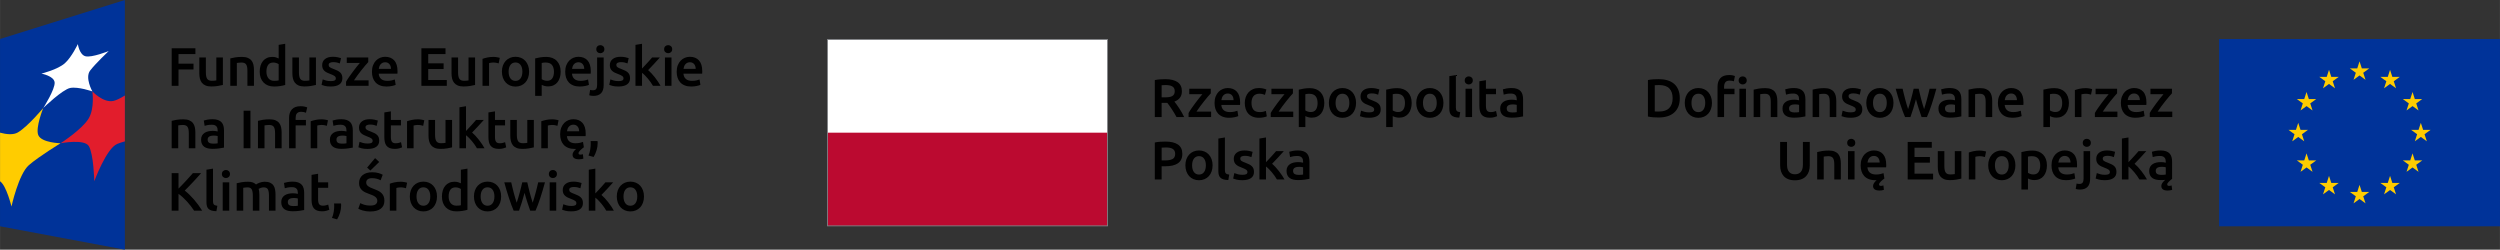 <?xml version="1.0" encoding="UTF-8"?>
<!DOCTYPE svg PUBLIC "-//W3C//DTD SVG 1.1//EN" "http://www.w3.org/Graphics/SVG/1.1/DTD/svg11.dtd">
<!-- Creator: CorelDRAW -->
<svg xmlns="http://www.w3.org/2000/svg" xml:space="preserve" width="152.013mm" height="15.182mm" version="1.1" style="shape-rendering:geometricPrecision; text-rendering:geometricPrecision; image-rendering:optimizeQuality; fill-rule:evenodd; clip-rule:evenodd"
viewBox="0 0 15884.98 1586.51"
 xmlns:xlink="http://www.w3.org/1999/xlink"
 xmlns:xodm="http://www.corel.com/coreldraw/odm/2003">
 <rect x="0" y="0" width="15884.98" height="1586.51" fill="#333333" stroke="none"/>
 <defs>
  <style type="text/css">
   <![CDATA[
    .fil0 {fill:black;fill-rule:nonzero}
    .fil6 {fill:black;fill-rule:nonzero}
    .fil4 {fill:#003399;fill-rule:nonzero}
    .fil3 {fill:#808285;fill-rule:nonzero}
    .fil2 {fill:#BB0A30;fill-rule:nonzero}
    .fil7 {fill:#E21D2C;fill-rule:nonzero}
    .fil5 {fill:#FFCC00;fill-rule:nonzero}
    .fil1 {fill:white;fill-rule:nonzero}
   ]]>
  </style>
 </defs>
 <g id="Warstwa_x0020_1">
  <g id="_105553259166912">
   <path class="fil0" d="M7371.2 900.75c-12.3,0.83 -23.48,2.35 -33.55,4.64l0 235.12 43.37 0 0 -83.98 21.67 0c17.43,0 32.94,-1.52 46.48,-4.48 13.53,-2.98 24.97,-7.63 34.41,-13.97 9.4,-6.28 16.59,-14.45 21.51,-24.43 4.95,-9.98 7.41,-21.94 7.41,-35.96 0,-26.83 -9.23,-46.57 -27.71,-59.2 -18.48,-12.62 -45.04,-18.93 -79.69,-18.93 -10.29,0 -21.62,0.4 -33.89,1.2zm60.24 38.19c7.23,1.26 13.47,3.4 18.76,6.38 5.25,2.97 9.37,7.1 12.38,12.36 2.98,5.31 4.46,11.84 4.46,19.67 0,16.28 -5.61,27.36 -16.84,33.2 -11.24,5.85 -27.33,8.78 -48.2,8.78l-20.98 0 0 -81.23c7.11,-0.69 16.18,-1.03 27.2,-1.03 8.23,0 15.98,0.63 23.23,1.87zm266.94 72.65c-4.24,-11.58 -10.17,-21.51 -17.74,-29.78 -7.57,-8.27 -16.67,-14.63 -27.33,-19.1 -10.69,-4.49 -22.34,-6.73 -34.95,-6.73 -12.62,0 -24.2,2.24 -34.76,6.73 -10.55,4.47 -19.69,10.84 -27.38,19.1 -7.68,8.28 -13.65,18.2 -17.91,29.78 -4.23,11.59 -6.36,24.49 -6.36,38.72 0,14.24 2.13,27.2 6.36,38.9 4.26,11.69 10.17,21.67 17.74,29.94 7.57,8.26 16.64,14.68 27.19,19.27 10.58,4.59 22.27,6.9 35.11,6.9 12.85,0 24.63,-2.31 35.29,-6.9 10.65,-4.59 19.79,-11.01 27.36,-19.27 7.57,-8.27 13.42,-18.25 17.55,-29.94 4.14,-11.7 6.2,-24.66 6.2,-38.9 0,-14.22 -2.12,-27.13 -6.36,-38.72zm-47.83 81.75c-7.7,10.54 -18.42,15.82 -32.2,15.82 -13.76,0 -24.48,-5.28 -32.2,-15.82 -7.66,-10.55 -11.53,-24.91 -11.53,-43.03 0,-17.89 3.87,-32.08 11.53,-42.52 7.71,-10.44 18.43,-15.65 32.2,-15.65 13.77,0 24.49,5.21 32.2,15.65 7.68,10.44 11.54,24.63 11.54,42.52 0,18.12 -3.86,32.48 -11.54,43.03zm160.01 16.18c-5.49,-0.69 -10.02,-1.67 -13.61,-2.93 -3.55,-1.26 -6.36,-3.12 -8.42,-5.53 -2.07,-2.39 -3.5,-5.32 -4.31,-8.78 -0.8,-3.44 -1.21,-7.66 -1.21,-12.73l0 -206.16 -41.62 6.89 0 207.21c0,8.92 0.95,16.92 2.93,23.91 1.94,7.03 5.33,12.87 10.15,17.58 4.83,4.69 11.3,8.3 19.45,10.85 8.14,2.52 18.4,3.88 30.8,4.13l5.85 -34.43zm54.44 -2.41c-8.61,-2.29 -16,-4.7 -22.2,-7.24l-7.23 34.8c3.91,1.61 10.67,3.71 20.32,6.36 9.61,2.61 22.35,3.96 38.17,3.96 23.65,0 41.84,-4.42 54.59,-13.25 12.7,-8.86 19.09,-21.87 19.09,-39.08 0,-8.03 -1.03,-14.93 -3.11,-20.67 -2.05,-5.71 -5.33,-10.82 -9.81,-15.29 -4.45,-4.49 -10.15,-8.51 -17.03,-12.06 -6.88,-3.56 -15.25,-7.18 -25.11,-10.85 -5.99,-2.08 -11.03,-4.08 -15.16,-6.02 -4.14,-1.95 -7.46,-3.9 -9.98,-5.87 -2.54,-1.93 -4.32,-4.04 -5.33,-6.34 -1.04,-2.29 -1.56,-4.94 -1.56,-7.92 0,-5.96 2.65,-10.39 7.93,-13.26 5.28,-2.87 12.16,-4.28 20.66,-4.28 9.4,0 17.65,0.85 24.79,2.56 7.1,1.72 12.95,3.64 17.55,5.7l7.58 -33.76c-4.85,-1.82 -12.06,-3.71 -21.7,-5.67 -9.62,-1.93 -19.73,-2.93 -30.28,-2.93 -20.87,0 -37.41,4.79 -49.57,14.3 -12.15,9.53 -18.22,22.57 -18.22,39.08 0,8.5 1.32,15.65 3.96,21.51 2.62,5.85 6.24,10.85 10.86,14.97 4.56,4.13 10.01,7.73 16.34,10.86 6.28,3.07 13.22,6 20.78,8.76 12.41,4.61 21.29,8.83 26.7,12.75 5.39,3.91 8.09,8.83 8.09,14.78 0,6.42 -2.53,10.95 -7.57,13.62 -5.06,2.64 -13.08,3.96 -24.1,3.96 -11.02,0 -20.84,-1.15 -29.44,-3.45zm179.08 -233.71l-41.65 6.89 0 260.23 41.65 0 0 -82.63c6.21,4.6 12.52,10.17 18.93,16.7 6.43,6.54 12.75,13.48 18.92,20.83 6.2,7.33 11.99,14.93 17.4,22.71 5.39,7.83 10.15,15.28 14.31,22.39l48.17 0c-4.13,-7.8 -9.29,-16.29 -15.48,-25.49 -6.17,-9.17 -12.82,-18.36 -19.92,-27.54 -7.11,-9.2 -14.43,-17.86 -21.98,-26 -7.57,-8.14 -14.74,-15.08 -21.64,-20.82 12.81,-13.1 25.59,-26.52 38.29,-40.26 12.71,-13.76 24.79,-27.09 36.24,-39.94l-49.22 0c-3.67,4.36 -8.09,9.47 -13.25,15.32 -5.16,5.84 -10.64,11.94 -16.37,18.26 -5.71,6.31 -11.59,12.59 -17.55,18.92 -5.96,6.3 -11.59,12.22 -16.87,17.72l0 -157.3zm181.47 232.16c-6.19,-3.8 -9.29,-10.61 -9.29,-20.47 0,-5.06 1.15,-9.24 3.45,-12.58 2.29,-3.3 5.34,-5.89 9.12,-7.72 3.8,-1.84 8.03,-3.09 12.73,-3.8 4.7,-0.69 9.34,-1.01 13.94,-1.01 5.27,0 10.08,0.32 14.45,1.01 4.35,0.71 7.68,1.39 9.97,2.08l0 46.1c-6.66,1.39 -16.4,2.07 -29.23,2.07 -10.54,0 -18.95,-1.89 -25.14,-5.67zm-10.66 -146.81c-10.13,1.84 -17.8,3.68 -23.07,5.52l5.17 33.72c5.03,-1.84 11.59,-3.42 19.61,-4.82 8.04,-1.36 16.87,-2.05 26.52,-2.05 7.1,0 13,0.9 17.7,2.73 4.7,1.86 8.51,4.44 11.37,7.77 2.87,3.29 4.86,7.16 6.01,11.49 1.14,4.38 1.71,8.98 1.71,13.78l0 6.89c-5.73,-1.37 -11.12,-2.35 -16.17,-2.93 -5.06,-0.57 -9.86,-0.88 -14.46,-0.88 -9.86,0 -19.32,0.99 -28.38,2.93 -9.09,1.96 -17.03,5.16 -23.92,9.65 -6.9,4.48 -12.35,10.27 -16.34,17.41 -4.01,7.11 -6.04,15.83 -6.04,26.16 0,10.77 1.78,19.84 5.33,27.19 3.55,7.36 8.5,13.31 14.81,17.9 6.32,4.59 13.94,7.92 22.91,9.98 8.93,2.07 18.8,3.08 29.58,3.08 16.29,0 30.91,-0.95 43.9,-2.93 12.96,-1.93 22.66,-3.62 29.08,-4.96l0 -109.13c0,-10.55 -1.21,-20.25 -3.62,-29.08 -2.39,-8.83 -6.43,-16.36 -12.05,-22.54 -5.62,-6.22 -13.14,-11.06 -22.54,-14.49 -9.44,-3.45 -21.01,-5.16 -34.78,-5.16 -11.47,0 -22.26,0.94 -32.34,2.77z"/>
   <path class="fil0" d="M7371.37 504.17c-11.95,0.82 -23.18,2.35 -33.72,4.64l0 235.09 43.38 0 0 -90.18 20.98 0 6.55 0c2.29,0 5.04,-0.09 8.26,-0.33 4.35,5.51 9.05,11.77 14.11,18.75 5.05,6.99 10.13,14.47 15.3,22.39 5.16,7.92 10.27,16.06 15.33,24.42 5.06,8.4 9.76,16.7 14.1,24.95l48.54 0c-4.12,-8.92 -8.83,-18.07 -14.1,-27.36 -5.31,-9.29 -10.79,-18.36 -16.54,-27.19 -5.74,-8.83 -11.34,-17.05 -16.87,-24.61 -5.48,-7.57 -10.43,-13.99 -14.78,-19.28 31.86,-11.47 47.83,-33.39 47.83,-65.75 0,-25.92 -9.13,-45.2 -27.36,-57.82 -18.22,-12.61 -44.58,-18.92 -78.98,-18.92 -9.44,0 -20.08,0.4 -32.03,1.2zm58.51 38.19c7.12,1.27 13.26,3.41 18.42,6.38 5.16,2.97 9.12,6.99 11.89,12.05 2.73,5.05 4.13,11.23 4.13,18.58 0,7.81 -1.4,14.23 -4.13,19.28 -2.77,5.06 -6.84,9.07 -12.25,12.05 -5.38,2.98 -12.09,5.05 -20.13,6.2 -8.03,1.15 -17.32,1.72 -27.87,1.72l-18.92 0 0 -77.11c7.77,-0.69 16.28,-1.03 25.47,-1.03 8.49,0 16.28,0.64 23.39,1.88zm263.45 21.53l-136.64 0 0 34.77 82.94 0c-6.2,7.35 -13.25,15.96 -21.16,25.82 -7.91,9.85 -15.9,20.24 -23.94,31.14 -8.03,10.89 -15.82,21.72 -23.42,32.53 -7.54,10.79 -13.86,20.76 -18.9,29.95l0 25.8 143.19 0 0 -34.76 -92.93 0c6.88,-10.55 14.62,-21.62 23.23,-33.23 8.6,-11.58 17.12,-22.7 25.63,-33.38 8.49,-10.66 16.48,-20.36 23.94,-29.07 7.45,-8.75 13.47,-15.5 18.06,-20.32l0 -29.25zm29.46 128.22c3.66,11.35 9.29,21.24 16.86,29.59 7.6,8.37 17.23,14.93 28.92,19.64 11.69,4.7 25.47,7.05 41.32,7.05 6.2,0 12.27,-0.37 18.23,-1.06 5.97,-0.69 11.53,-1.55 16.69,-2.56 5.16,-1.03 9.76,-2.19 13.77,-3.44 4.01,-1.26 7.16,-2.5 9.46,-3.64l-5.49 -34.06c-4.84,2.06 -11.43,4.01 -19.81,5.84 -8.37,1.84 -17.6,2.77 -27.69,2.77 -17.21,0 -30.36,-3.97 -39.43,-11.89 -9.06,-7.93 -14.16,-19.1 -15.31,-33.55l118.74 0c0.25,-2.29 0.42,-4.89 0.51,-7.74 0.11,-2.87 0.2,-5.44 0.2,-7.74 0,-30.51 -6.97,-53.47 -20.85,-68.84 -13.88,-15.37 -33.21,-23.07 -58,-23.07 -10.55,0 -20.88,2.02 -30.97,6.03 -10.09,4.02 -19.04,9.98 -26.86,17.9 -7.79,7.92 -14.05,17.84 -18.74,29.77 -4.73,11.94 -7.08,25.82 -7.08,41.66 0,13.51 1.86,25.98 5.52,37.34zm37.88 -55.94c0.68,-5.28 1.94,-10.44 3.77,-15.49 1.83,-5.04 4.42,-9.53 7.73,-13.42 3.33,-3.91 7.41,-7.07 12.22,-9.49 4.83,-2.41 10.47,-3.61 16.9,-3.61 6.2,0 11.53,1.1 16.01,3.28 4.46,2.18 8.24,5.16 11.34,8.93 3.08,3.79 5.45,8.26 7.05,13.44 1.61,5.16 2.39,10.59 2.39,16.34l-77.41 0zm154.08 55.59c3.69,11.58 9.23,21.59 16.71,29.94 7.45,8.37 16.83,14.93 28.21,19.64 11.36,4.7 24.73,7.05 40.12,7.05 9.86,0 19.44,-0.94 28.73,-2.78 9.29,-1.83 16.23,-3.9 20.82,-6.19l-5.84 -34.41c-5.06,2.07 -11.01,3.79 -17.9,5.16 -6.89,1.4 -13.88,2.08 -20.98,2.08 -19.05,0 -32.6,-5.22 -40.64,-15.7 -8.01,-10.44 -12.04,-24.59 -12.04,-42.5 0,-18.58 4.24,-32.99 12.71,-43.19 8.52,-10.23 20.92,-15.32 37.21,-15.32 6.89,0 13.35,0.7 19.45,2.07 6.07,1.37 11.49,3.07 16.34,5.16l8.93 -34.07c-15.13,-6.21 -31.21,-9.31 -48.17,-9.31 -13.78,0 -26.17,2.4 -37.17,7.24 -11.01,4.81 -20.37,11.46 -28.07,19.96 -7.67,8.5 -13.57,18.53 -17.7,30.11 -4.16,11.61 -6.22,24.04 -6.22,37.35 0,13.55 1.84,26.11 5.51,37.7zm300.53 -127.87l-136.65 0 0 34.77 82.97 0c-6.21,7.35 -13.26,15.96 -21.18,25.82 -7.93,9.85 -15.9,20.24 -23.94,31.14 -8,10.89 -15.82,21.72 -23.4,32.53 -7.57,10.79 -13.88,20.76 -18.92,29.95l0 25.8 143.19 0 0 -34.76 -92.95 0c6.9,-10.55 14.62,-21.62 23.24,-33.23 8.61,-11.58 17.16,-22.7 25.66,-33.38 8.46,-10.66 16.44,-20.36 23.9,-29.07 7.47,-8.75 13.47,-15.5 18.08,-20.32l0 -29.25zm146.15 132.51c-7,10.33 -18.07,15.49 -33.21,15.49 -6.89,0 -13.35,-1.09 -19.46,-3.27 -6.06,-2.16 -10.96,-4.51 -14.63,-7.05l0 -102.91c4.13,-1.15 8.32,-1.9 12.58,-2.24 4.23,-0.36 8.3,-0.52 12.22,-0.52 18.58,0 32.06,5.16 40.44,15.49 8.36,10.33 12.58,24.79 12.58,43.39 0,17.42 -3.53,31.3 -10.52,41.63zm46.81 -81.4c-4.24,-11.59 -10.35,-21.45 -18.23,-29.59 -7.93,-8.14 -17.51,-14.4 -28.75,-18.76 -11.26,-4.36 -24,-6.55 -38.2,-6.55 -13.78,0 -26.83,1.03 -39.25,3.1 -12.4,2.07 -22.84,4.24 -31.31,6.53l0 237.84 41.63 0 0 -69.87c4.59,2.54 10.44,4.84 17.55,6.88 7.14,2.07 14.93,3.12 23.41,3.12 12.61,0 23.94,-2.3 33.91,-6.89 10,-4.6 18.3,-11.02 24.95,-19.26 6.67,-8.27 11.78,-18.13 15.33,-29.64 3.55,-11.48 5.33,-24.09 5.33,-37.86 0,-14.45 -2.14,-27.46 -6.36,-39.06zm201.81 0c-4.25,-11.59 -10.16,-21.51 -17.72,-29.78 -7.58,-8.24 -16.71,-14.62 -27.36,-19.09 -10.69,-4.49 -22.33,-6.72 -34.95,-6.72 -12.63,0 -24.22,2.23 -34.77,6.72 -10.55,4.47 -19.68,10.85 -27.36,19.09 -7.71,8.28 -13.66,18.19 -17.9,29.78 -4.26,11.6 -6.36,24.5 -6.36,38.72 0,14.24 2.1,27.19 6.36,38.91 4.24,11.69 10.15,21.67 17.73,29.96 7.57,8.26 16.63,14.67 27.2,19.26 10.55,4.57 22.25,6.86 35.09,6.86 12.84,0 24.62,-2.29 35.28,-6.86 10.69,-4.59 19.78,-11 27.36,-19.26 7.6,-8.29 13.44,-18.27 17.57,-29.96 4.13,-11.72 6.21,-24.67 6.21,-38.91 0,-14.21 -2.13,-27.12 -6.37,-38.72zm-47.85 81.76c-7.67,10.54 -18.41,15.82 -32.19,15.82 -13.78,0 -24.48,-5.28 -32.16,-15.82 -7.71,-10.55 -11.54,-24.91 -11.54,-43.04 0,-17.88 3.82,-32.07 11.54,-42.5 7.68,-10.44 18.38,-15.66 32.16,-15.66 13.77,0 24.52,5.22 32.19,15.66 7.68,10.43 11.55,24.62 11.55,42.5 0,18.13 -3.87,32.49 -11.55,43.04zm108.14 13.76c-8.6,-2.29 -16.02,-4.68 -22.18,-7.23l-7.25 34.76c3.92,1.61 10.69,3.72 20.31,6.36 9.65,2.66 22.37,3.98 38.19,3.98 23.65,0 41.84,-4.44 54.56,-13.27 12.74,-8.82 19.1,-21.83 19.1,-39.05 0,-8.03 -1.02,-14.91 -3.09,-20.65 -2.07,-5.74 -5.33,-10.85 -9.81,-15.34 -4.47,-4.46 -10.14,-8.47 -17.02,-12.03 -6.89,-3.55 -15.28,-7.18 -25.14,-10.85 -5.97,-2.07 -11.01,-4.08 -15.14,-6.03 -4.13,-1.94 -7.46,-3.89 -9.98,-5.85 -2.51,-1.94 -4.28,-4.08 -5.33,-6.36 -1.03,-2.3 -1.56,-4.92 -1.56,-7.92 0,-5.97 2.66,-10.4 7.92,-13.26 5.28,-2.86 12.17,-4.28 20.64,-4.28 9.44,0 17.69,0.86 24.8,2.57 7.12,1.71 12.97,3.63 17.53,5.68l7.59 -33.75c-4.82,-1.82 -12.04,-3.71 -21.68,-5.66 -9.62,-1.94 -19.73,-2.93 -30.27,-2.93 -20.89,0 -37.39,4.78 -49.57,14.28 -12.16,9.52 -18.23,22.56 -18.23,39.07 0,8.49 1.32,15.66 3.96,21.52 2.63,5.85 6.23,10.85 10.84,14.97 4.59,4.13 10.04,7.73 16.35,10.83 6.32,3.1 13.26,6.04 20.83,8.78 12.39,4.59 21.25,8.85 26.67,12.73 5.39,3.91 8.09,8.86 8.09,14.82 0,6.43 -2.54,10.96 -7.57,13.61 -5.05,2.62 -13.08,3.97 -24.11,3.97 -11.01,0 -20.83,-1.15 -29.43,-3.46zm246.38 -14.12c-7.02,10.33 -18.09,15.49 -33.23,15.49 -6.88,0 -13.35,-1.09 -19.45,-3.27 -6.07,-2.16 -10.97,-4.51 -14.62,-7.05l0 -102.91c4.13,-1.15 8.31,-1.9 12.57,-2.24 4.23,-0.36 8.31,-0.52 12.21,-0.52 18.58,0 32.06,5.16 40.45,15.49 8.37,10.33 12.57,24.79 12.57,43.39 0,17.42 -3.5,31.3 -10.5,41.63zm46.79 -81.4c-4.24,-11.59 -10.32,-21.45 -18.23,-29.59 -7.91,-8.14 -17.48,-14.4 -28.74,-18.76 -11.23,-4.36 -23.99,-6.55 -38.21,-6.55 -13.76,0 -26.83,1.03 -39.24,3.1 -12.37,2.07 -22.84,4.24 -31.32,6.53l0 237.84 41.65 0 0 -69.87c4.59,2.54 10.44,4.84 17.55,6.88 7.1,2.07 14.91,3.12 23.43,3.12 12.59,0 23.89,-2.3 33.9,-6.89 9.98,-4.6 18.29,-11.02 24.93,-19.26 6.67,-8.27 11.77,-18.13 15.32,-29.64 3.55,-11.48 5.33,-24.09 5.33,-37.86 0,-14.45 -2.1,-27.46 -6.36,-39.06zm201.83 0c-4.26,-11.59 -10.18,-21.51 -17.74,-29.78 -7.57,-8.24 -16.69,-14.62 -27.36,-19.09 -10.67,-4.49 -22.31,-6.72 -34.92,-6.72 -12.64,0 -24.23,2.23 -34.79,6.72 -10.54,4.47 -19.67,10.85 -27.35,19.09 -7.68,8.28 -13.68,18.19 -17.91,29.78 -4.25,11.6 -6.37,24.5 -6.37,38.72 0,14.24 2.12,27.19 6.37,38.91 4.23,11.69 10.17,21.67 17.73,29.96 7.58,8.26 16.63,14.67 27.19,19.26 10.55,4.57 22.25,6.86 35.12,6.86 12.84,0 24.6,-2.29 35.26,-6.86 10.68,-4.59 19.81,-11 27.39,-19.26 7.57,-8.29 13.42,-18.27 17.55,-29.96 4.11,-11.72 6.19,-24.67 6.19,-38.91 0,-14.21 -2.13,-27.12 -6.35,-38.72zm-47.85 81.76c-7.69,10.54 -18.42,15.82 -32.17,15.82 -13.77,0 -24.52,-5.28 -32.2,-15.82 -7.69,-10.55 -11.53,-24.91 -11.53,-43.04 0,-17.88 3.84,-32.07 11.53,-42.5 7.68,-10.44 18.42,-15.66 32.2,-15.66 13.75,0 24.48,5.22 32.17,15.66 7.68,10.43 11.53,24.62 11.53,42.5 0,18.13 -3.85,32.49 -11.53,43.04zm160.75 16.17c-5.49,-0.67 -10.06,-1.66 -13.6,-2.92 -3.56,-1.24 -6.38,-3.1 -8.42,-5.52 -2.07,-2.4 -3.5,-5.33 -4.29,-8.77 -0.82,-3.45 -1.23,-7.68 -1.23,-12.74l0 -206.18 -41.61 6.88 0 207.23c0,8.94 0.95,16.92 2.92,23.91 1.94,7 5.34,12.85 10.14,17.56 4.84,4.69 11.32,8.33 19.46,10.84 8.15,2.52 18.4,3.92 30.81,4.13l5.84 -34.41zm75.41 -149.03l-41.65 0 0 180.02 41.65 0 0 -180.02zm-3.11 -71.6c-5.03,-4.59 -11.01,-6.89 -17.9,-6.89 -7.11,0 -13.17,2.3 -18.23,6.89 -5.05,4.59 -7.57,10.9 -7.57,18.93 0,7.79 2.52,14 7.57,18.59 5.07,4.6 11.13,6.89 18.23,6.89 6.89,0 12.87,-2.29 17.9,-6.89 5.06,-4.59 7.6,-10.81 7.6,-18.59 0,-8.04 -2.54,-14.35 -7.6,-18.93zm49.44 180.01c0,11.95 1.01,22.54 3.08,31.86 2.09,9.29 5.62,17.2 10.69,23.76 5.03,6.52 11.85,11.51 20.47,14.94 8.6,3.44 19.32,5.16 32.16,5.16 10.56,0 19.76,-1.1 27.55,-3.25 7.82,-2.19 14.13,-4.32 18.93,-6.36l-6.88 -33.05c-3.45,1.38 -8.11,2.87 -13.94,4.49 -5.85,1.58 -12.58,2.4 -20.15,2.4 -11.01,0 -18.83,-3.11 -23.43,-9.3 -4.56,-6.2 -6.86,-16.52 -6.86,-30.98l0 -73.32 64 0 0 -34.77 -64 0 0 -54.39 -41.64 6.89 0 155.91zm183.09 36.68c-6.17,-3.79 -9.29,-10.61 -9.29,-20.5 0,-5.03 1.15,-9.24 3.44,-12.56 2.3,-3.31 5.34,-5.91 9.14,-7.72 3.76,-1.84 8.04,-3.09 12.73,-3.79 4.7,-0.69 9.35,-1.02 13.94,-1.02 5.28,0 10.09,0.33 14.45,1.02 4.36,0.7 7.68,1.38 10.01,2.07l0 46.11c-6.68,1.4 -16.43,2.07 -29.27,2.07 -10.59,0 -18.93,-1.87 -25.15,-5.67zm-10.65 -146.81c-10.12,1.85 -17.8,3.68 -23.07,5.52l5.16 33.73c5.04,-1.85 11.59,-3.45 19.64,-4.85 8.03,-1.35 16.86,-2.04 26.47,-2.04 7.14,0 13.04,0.9 17.74,2.75 4.7,1.84 8.5,4.42 11.37,7.74 2.87,3.33 4.86,7.18 6.04,11.54 1.12,4.36 1.72,8.96 1.72,13.76l0 6.89c-5.77,-1.37 -11.16,-2.35 -16.21,-2.93 -5.05,-0.57 -9.86,-0.87 -14.45,-0.87 -9.86,0 -19.32,0.98 -28.4,2.93 -9.04,1.95 -17.02,5.15 -23.92,9.63 -6.88,4.48 -12.34,10.27 -16.35,17.4 -4.02,7.11 -6.02,15.81 -6.02,26.16 0,10.78 1.78,19.84 5.33,27.18 3.56,7.35 8.5,13.31 14.81,17.9 6.31,4.59 13.94,7.93 22.91,9.97 8.94,2.07 18.81,3.12 29.59,3.12 16.29,0 30.91,-0.99 43.89,-2.93 12.96,-1.97 22.66,-3.64 29.08,-5.01l0 -109.1c0,-10.56 -1.2,-20.26 -3.64,-29.09 -2.4,-8.83 -6.43,-16.36 -12.03,-22.54 -5.62,-6.21 -13.15,-11.05 -22.54,-14.47 -9.43,-3.44 -20.98,-5.16 -34.77,-5.16 -11.47,0 -22.28,0.93 -32.35,2.76z"/>
   <polygon class="fil1" points="7037.77,250.49 5257.7,250.49 5257.7,845.42 7037.77,845.42 "/>
   <polygon class="fil2" points="7037.77,843.07 5257.7,843.07 5257.7,1435.62 7037.77,1435.62 "/>
   <path class="fil3" d="M7034.58 1432.4l-1773.64 0 0 -1178.69 1773.64 0 0 1178.69zm5.57 -1184.29l-1784.82 0 0 1189.88 1784.82 0 0 -1189.88z"/>
   <path class="fil0" d="M11447.04 1138.54c11.92,-4.7 21.75,-11.33 29.41,-19.81 7.7,-8.49 13.46,-18.44 17.22,-29.96 3.79,-11.44 5.67,-24.07 5.67,-37.85l0 -149.04 -43.69 0 0 144.92c0,10.81 -1.21,20.04 -3.63,27.72 -2.41,7.68 -5.85,13.93 -10.31,18.75 -4.48,4.8 -9.81,8.38 -16.01,10.67 -6.21,2.3 -13.09,3.45 -20.67,3.45 -7.57,0 -14.39,-1.15 -20.47,-3.45 -6.08,-2.29 -11.36,-5.87 -15.82,-10.67 -4.47,-4.82 -7.92,-11.07 -10.36,-18.75 -2.4,-7.68 -3.61,-16.92 -3.61,-27.72l0 -144.92 -43.7 0 0 149.04c0,13.78 1.83,26.41 5.52,37.85 3.65,11.52 9.34,21.47 17.01,29.96 7.69,8.49 17.41,15.11 29.1,19.81 11.69,4.7 25.71,7.05 41.99,7.05 16.29,0 30.39,-2.35 42.34,-7.05zm99.35 1.89l41.61 0 0 -145.25c2.76,-0.47 7,-1.03 12.74,-1.72 5.74,-0.69 11.25,-1.03 16.53,-1.03 7.11,0 13.15,0.98 18.09,2.93 4.92,1.92 8.83,5.05 11.7,9.29 2.87,4.22 4.91,9.75 6.17,16.49 1.26,6.79 1.92,14.98 1.92,24.63l0 94.67 41.65 0 0 -101.21c0,-12.16 -1.2,-23.37 -3.64,-33.55 -2.4,-10.23 -6.53,-18.95 -12.38,-26.16 -5.85,-7.24 -13.71,-12.84 -23.59,-16.89 -9.86,-3.99 -22.13,-6.02 -36.8,-6.02 -15.64,0 -29.84,1.03 -42.7,3.09 -12.86,2.07 -23.3,4.25 -31.31,6.55l0 174.18zm237.5 -180.03l-41.65 0 0 180.01 41.65 0 0 -180.01zm-3.09 -71.59c-5.05,-4.6 -11.01,-6.89 -17.89,-6.89 -7.12,0 -13.2,2.29 -18.27,6.89 -5.05,4.59 -7.57,10.91 -7.57,18.93 0,7.79 2.52,13.99 7.57,18.59 5.07,4.56 11.15,6.86 18.27,6.86 6.88,0 12.84,-2.3 17.89,-6.86 5.07,-4.6 7.58,-10.81 7.58,-18.59 0,-8.03 -2.51,-14.35 -7.58,-18.93zm47.37 199.8c3.67,11.37 9.29,21.23 16.86,29.62 7.58,8.36 17.22,14.89 28.92,19.58 11.69,4.71 25.47,7.08 41.32,7.08l4.45 0c1.61,0 3.11,-0.14 4.48,-0.34 -6.64,5.95 -12.11,12.05 -16.33,18.21 -4.27,6.22 -6.38,12.63 -6.38,19.29 0,9.2 3.4,16.24 10.15,21.19 6.78,4.91 16.94,7.37 30.5,7.37 4.35,0 9.24,-0.32 14.62,-1 5.39,-0.71 9.92,-1.86 13.62,-3.44l-3.12 -27.9c-5.96,1.83 -11.23,2.75 -15.82,2.75 -8.04,0 -12.05,-3.08 -12.05,-9.29 0,-2.75 1.15,-5.79 3.44,-9.12 2.3,-3.34 5.17,-6.73 8.61,-10.14 3.44,-3.45 7.11,-6.72 11.01,-9.81 3.92,-3.12 7.57,-5.9 11.02,-8.45l-5.53 -34.07c-4.82,2.07 -11.39,4.01 -19.79,5.84 -8.39,1.86 -17.63,2.76 -27.71,2.76 -17.21,0 -30.36,-3.96 -39.43,-11.89 -9.08,-7.89 -14.16,-19.1 -15.31,-33.52l118.77 0c0.22,-2.3 0.42,-4.9 0.52,-7.76 0.11,-2.87 0.16,-5.43 0.16,-7.73 0,-30.52 -6.94,-53.48 -20.83,-68.83 -13.88,-15.39 -33.23,-23.08 -58.02,-23.08 -10.55,0 -20.88,2.01 -30.99,6.02 -10.07,4.02 -19.02,10.01 -26.85,17.9 -7.77,7.93 -14.04,17.86 -18.73,29.76 -4.73,11.95 -7.08,25.83 -7.08,41.68 0,13.51 1.84,25.98 5.52,37.33zm37.85 -55.93c0.68,-5.29 1.97,-10.46 3.8,-15.52 1.83,-5.02 4.39,-9.51 7.73,-13.42 3.33,-3.88 7.41,-7.05 12.22,-9.46 4.83,-2.4 10.44,-3.59 16.89,-3.59 6.21,0 11.54,1.09 16.03,3.27 4.47,2.16 8.23,5.14 11.33,8.94 3.12,3.76 5.48,8.23 7.08,13.42 1.58,5.16 2.4,10.62 2.4,16.35l-77.48 0zm416.9 107.75l0 -36.85 -118.06 0 0 -69.88 97.77 0 0 -36.12 -97.77 0 0 -58.86 109.82 0 0 -36.85 -153.18 0 0 238.56 161.43 0zm179.64 -180.03l-41.66 0 0 145.59c-2.73,0.72 -6.94,1.29 -12.56,1.72 -5.64,0.46 -10.97,0.69 -16,0.69 -13.99,0 -23.79,-4.13 -29.43,-12.39 -5.63,-8.24 -8.41,-22.02 -8.41,-41.29l0 -94.32 -41.69 0 0 100.84c0,12.17 1.26,23.34 3.81,33.56 2.52,10.22 6.69,18.99 12.54,26.35 5.87,7.31 13.67,13.05 23.42,17.18 9.75,4.13 21.87,6.22 36.32,6.22 15.36,0 29.48,-1.11 42.33,-3.29 12.84,-2.15 23.28,-4.28 31.33,-6.36l0 -174.5zm157.07 2.4c-2.04,-0.67 -4.81,-1.43 -8.26,-2.24 -3.44,-0.78 -6.99,-1.49 -10.65,-2.07 -3.67,-0.57 -7.36,-1.03 -11.02,-1.37 -3.68,-0.36 -6.89,-0.52 -9.63,-0.52 -14.71,0 -28.08,1.32 -40.1,3.96 -12.06,2.66 -22.08,5.48 -30.13,8.42l0 171.44 41.66 0 0 -144.25c2.05,-0.69 5.65,-1.47 10.82,-2.4 5.17,-0.9 10.05,-1.36 14.64,-1.36 8.06,0 15.09,0.62 21.19,1.87 6.07,1.26 10.82,2.47 14.27,3.62l7.2 -35.1zm179.94 48.71c-4.24,-11.58 -10.15,-21.51 -17.72,-29.75 -7.6,-8.29 -16.69,-14.66 -27.38,-19.13 -10.69,-4.46 -22.33,-6.71 -34.92,-6.71 -12.63,0 -24.22,2.25 -34.8,6.71 -10.54,4.47 -19.68,10.85 -27.36,19.13 -7.67,8.24 -13.63,18.17 -17.87,29.75 -4.26,11.59 -6.4,24.49 -6.4,38.73 0,14.24 2.13,27.2 6.4,38.89 4.24,11.69 10.15,21.68 17.71,29.94 7.58,8.26 16.62,14.68 27.19,19.27 10.54,4.59 22.25,6.89 35.12,6.89 12.84,0 24.6,-2.3 35.28,-6.89 10.66,-4.59 19.78,-11.01 27.35,-19.27 7.58,-8.26 13.42,-18.25 17.55,-29.94 4.13,-11.69 6.22,-24.65 6.22,-38.89 0,-14.23 -2.14,-27.14 -6.36,-38.73zm-47.86 81.75c-7.68,10.56 -18.42,15.84 -32.16,15.84 -13.78,0 -24.52,-5.28 -32.2,-15.84 -7.71,-10.55 -11.53,-24.91 -11.53,-43.02 0,-17.9 3.81,-32.09 11.53,-42.53 7.68,-10.44 18.41,-15.65 32.2,-15.65 13.74,0 24.48,5.21 32.16,15.65 7.67,10.44 11.53,24.63 11.53,42.53 0,18.11 -3.86,32.47 -11.53,43.02zm201.38 -0.37c-7,10.36 -18.07,15.51 -33.2,15.51 -6.87,0 -13.37,-1.08 -19.44,-3.26 -6.09,-2.18 -10.98,-4.54 -14.64,-7.08l0 -102.88c4.13,-1.15 8.3,-1.92 12.57,-2.25 4.23,-0.36 8.31,-0.51 12.22,-0.51 18.58,0 32.08,5.16 40.45,15.49 8.35,10.29 12.56,24.78 12.56,43.38 0,17.43 -3.5,31.31 -10.52,41.61zm46.85 -81.38c-4.26,-11.58 -10.32,-21.44 -18.26,-29.59 -7.92,-8.14 -17.52,-14.41 -28.76,-18.77 -11.22,-4.36 -23.95,-6.54 -38.17,-6.54 -13.76,0 -26.87,1.03 -39.27,3.09 -12.37,2.07 -22.82,4.25 -31.29,6.55l0 237.84 41.62 0 0 -69.88c4.59,2.55 10.44,4.82 17.57,6.9 7.11,2.08 14.92,3.08 23.4,3.08 12.63,0 23.91,-2.3 33.91,-6.86 9.98,-4.59 18.29,-11.01 24.95,-19.3 6.67,-8.26 11.75,-18.12 15.33,-29.59 3.55,-11.47 5.34,-24.11 5.34,-37.85 0,-14.48 -2.13,-27.49 -6.37,-39.08zm40.89 77.1c3.65,11.37 9.29,21.23 16.86,29.62 7.58,8.36 17.21,14.89 28.91,19.58 11.69,4.71 25.48,7.08 41.29,7.08 6.22,0 12.27,-0.34 18.26,-1.03 5.97,-0.68 11.54,-1.57 16.7,-2.6 5.17,-1.01 9.76,-2.15 13.78,-3.45 4.01,-1.25 7.16,-2.46 9.46,-3.61l-5.5 -34.07c-4.82,2.07 -11.42,4.01 -19.81,5.84 -8.37,1.86 -17.61,2.76 -27.71,2.76 -17.19,0 -30.34,-3.96 -39.42,-11.89 -9.06,-7.89 -14.16,-19.1 -15.3,-33.52l118.75 0c0.21,-2.3 0.4,-4.9 0.51,-7.76 0.11,-2.87 0.17,-5.43 0.17,-7.73 0,-30.52 -6.95,-53.48 -20.81,-68.83 -13.91,-15.39 -33.23,-23.08 -58.01,-23.08 -10.55,0 -20.88,2.01 -30.96,6.02 -10.13,4.02 -19.08,10.01 -26.88,17.9 -7.82,7.93 -14.04,17.86 -18.75,29.76 -4.72,11.95 -7.07,25.83 -7.07,41.68 0,13.51 1.86,25.98 5.53,37.33zm37.85 -55.93c0.71,-5.29 1.92,-10.46 3.78,-15.52 1.84,-5.02 4.44,-9.51 7.74,-13.42 3.33,-3.88 7.4,-7.05 12.25,-9.46 4.81,-2.4 10.41,-3.59 16.83,-3.59 6.21,0 11.53,1.09 16.02,3.27 4.47,2.16 8.24,5.14 11.36,8.94 3.09,3.76 5.44,8.23 7.05,13.42 1.61,5.16 2.4,10.62 2.4,16.35l-77.44 0zm185.39 154.89c11.13,-11.23 16.7,-28.56 16.7,-51.96l0 -175.21 -41.67 0 0 174.5c0,11.26 -1.94,19.67 -5.84,25.31 -3.92,5.6 -10.67,8.41 -20.3,8.41 -7.08,0 -13.18,-0.78 -18.23,-2.41l-5.5 34.12c4.13,1.58 8.88,2.68 14.27,3.24 5.4,0.57 9.58,0.89 12.56,0.89 20.85,0 36.87,-5.62 48.02,-16.89zm13.6 -298.76c-5.04,-4.6 -11.03,-6.89 -17.91,-6.89 -7.12,0 -13.2,2.29 -18.23,6.89 -5.05,4.59 -7.59,10.91 -7.59,18.93 0,7.79 2.54,13.99 7.59,18.59 5.04,4.56 11.12,6.86 18.23,6.86 6.88,0 12.87,-2.3 17.91,-6.86 5.05,-4.6 7.57,-10.81 7.57,-18.59 0,-8.03 -2.52,-14.35 -7.57,-18.93zm67.61 218.22c-8.62,-2.3 -16.02,-4.71 -22.23,-7.25l-7.22 34.8c3.88,1.61 10.67,3.71 20.3,6.36 9.66,2.62 22.39,3.96 38.21,3.96 23.64,0 41.84,-4.42 54.57,-13.25 12.74,-8.83 19.07,-21.87 19.07,-39.08 0,-8.03 -1,-14.93 -3.07,-20.66 -2.06,-5.72 -5.34,-10.83 -9.82,-15.31 -4.45,-4.48 -10.14,-8.47 -17.02,-12.05 -6.9,-3.55 -15.28,-7.17 -25.14,-10.85 -5.96,-2.06 -11.01,-4.06 -15.14,-6.02 -4.12,-1.94 -7.45,-3.9 -9.97,-5.84 -2.52,-1.97 -4.29,-4.08 -5.33,-6.36 -1.04,-2.3 -1.56,-4.96 -1.56,-7.92 0,-5.97 2.64,-10.4 7.92,-13.27 5.28,-2.86 12.15,-4.28 20.64,-4.28 9.4,0 17.67,0.85 24.78,2.57 7.12,1.71 12.99,3.61 17.58,5.68l7.57 -33.73c-4.84,-1.82 -12.05,-3.73 -21.69,-5.67 -9.65,-1.95 -19.73,-2.94 -30.28,-2.94 -20.88,0 -37.41,4.77 -49.57,14.31 -12.15,9.5 -18.25,22.54 -18.25,39.05 0,8.5 1.33,15.65 3.96,21.51 2.64,5.85 6.25,10.85 10.84,14.97 4.6,4.13 10.04,7.76 16.37,10.85 6.28,3.08 13.23,6.02 20.79,8.77 12.4,4.61 21.3,8.83 26.69,12.75 5.39,3.91 8.08,8.82 8.08,14.78 0,6.45 -2.52,10.98 -7.57,13.62 -5.07,2.64 -13.07,3.96 -24.08,3.96 -11.01,0 -20.83,-1.15 -29.43,-3.44zm179.07 -233.72l-41.64 6.89 0 260.23 41.64 0 0 -82.63c6.22,4.6 12.53,10.17 18.95,16.71 6.43,6.53 12.73,13.47 18.9,20.82 6.21,7.35 12.01,14.91 17.39,22.71 5.38,7.83 10.16,15.29 14.3,22.39l48.17 0c-4.09,-7.83 -9.27,-16.29 -15.43,-25.48 -6.2,-9.19 -12.81,-18.36 -19.93,-27.55 -7.11,-9.2 -14.42,-17.86 -21.97,-26 -7.58,-8.14 -14.79,-15.08 -21.65,-20.82 12.82,-13.09 25.58,-26.51 38.29,-40.25 12.71,-13.77 24.8,-27.1 36.24,-39.94l-49.21 0c-3.7,4.35 -8.13,9.46 -13.27,15.31 -5.16,5.85 -10.62,11.94 -16.36,18.26 -5.72,6.28 -11.56,12.59 -17.56,18.9 -5.95,6.33 -11.58,12.24 -16.86,17.74l0 -157.3zm171.91 85.34c-10.12,1.86 -17.8,3.69 -23.07,5.53l5.16 33.72c5.04,-1.84 11.59,-3.42 19.64,-4.82 8.03,-1.36 16.86,-2.05 26.5,-2.05 7.11,0 13.01,0.9 17.71,2.74 4.7,1.83 8.5,4.43 11.36,7.76 2.87,3.3 4.87,7.16 6.02,11.51 1.15,4.38 1.75,8.97 1.75,13.77l0 6.89c-5.76,-1.37 -11.15,-2.35 -16.2,-2.93 -5.07,-0.57 -9.86,-0.85 -14.45,-0.85 -9.89,0 -19.32,0.99 -28.38,2.92 -9.07,1.94 -17.05,5.17 -23.94,9.72 -6.89,4.5 -12.35,10.29 -16.34,17.38 -4.01,7.07 -6.03,15.77 -6.03,26.09 0,10.78 1.78,19.84 5.32,27.19 3.55,7.36 8.51,13.31 14.82,17.9 6.31,4.6 13.93,7.9 22.91,9.98 8.92,2.08 18.8,3.08 29.59,3.08 5.28,0 10.39,-0.11 15.31,-0.32 4.93,-0.25 9.7,-0.57 14.28,-1.03 -4.59,3.44 -8.5,7.1 -11.7,11.01 -3.9,4.13 -7.12,8.55 -9.63,13.25 -2.52,4.7 -3.8,9.67 -3.8,14.96 0,8.73 3.18,15.66 9.49,20.84 6.3,5.16 16.56,7.72 30.78,7.72 5.07,0 10.18,-0.38 15.34,-1.2 5.16,-0.78 9.57,-1.87 13.25,-3.24l-3.44 -27.9c-3.22,1.15 -6.2,1.9 -8.96,2.24 -2.75,0.34 -5.04,0.51 -6.9,0.51 -8.04,0 -12.03,-3.08 -12.03,-9.29 0,-2.98 0.9,-5.84 2.73,-8.6 1.87,-2.77 4.39,-5.74 7.61,-8.97 3.66,-3.88 7.38,-7.33 11.18,-10.3 3.77,-2.98 6.94,-5.53 9.46,-7.57l0 -109.13c0,-10.55 -1.2,-20.25 -3.62,-29.08 -2.4,-8.83 -6.42,-16.33 -12.05,-22.55 -5.63,-6.2 -13.15,-11.01 -22.55,-14.45 -9.42,-3.45 -20.99,-5.17 -34.76,-5.17 -11.47,0 -22.25,0.92 -32.35,2.74zm10.68 146.82c-6.2,-3.78 -9.29,-10.61 -9.29,-20.47 0,-5.07 1.12,-9.24 3.44,-12.58 2.27,-3.3 5.33,-5.9 9.11,-7.72 3.78,-1.83 8.03,-3.09 12.73,-3.8 4.7,-0.69 9.35,-1.01 13.94,-1.01 5.28,0 10.08,0.32 14.45,1.01 4.36,0.71 7.68,1.4 10,2.08l0 46.13c-6.67,1.37 -16.43,2.06 -29.27,2.06 -10.54,0 -18.92,-1.89 -25.11,-5.68z"/>
   <path class="fil0" d="M10514.37 541.41c5.53,-0.68 14.68,-1 27.56,-1 29.35,0 51.05,7.2 65.03,21.67 14.01,14.45 21,35.22 21,62.3 0,26.62 -7.18,47.34 -21.52,62.11 -14.35,14.82 -36.08,22.22 -65.21,22.22 -7.14,0 -12.73,-0.05 -16.89,-0.19 -4.13,-0.1 -7.46,-0.27 -9.98,-0.52l0 -166.59zm149.38 28.42c-6.42,-15.29 -15.54,-27.9 -27.35,-37.88 -11.83,-9.98 -26,-17.33 -42.5,-22.03 -16.54,-4.7 -34.79,-7.05 -54.75,-7.05 -9.65,0 -20.66,0.34 -33.04,1.03 -12.39,0.69 -24.11,2.3 -35.12,4.82l0 231.67c11.01,2.51 22.61,4.18 34.78,4.96 12.15,0.83 23.05,1.2 32.71,1.2 20.18,0 38.61,-2.46 55.23,-7.37 16.64,-4.95 30.87,-12.53 42.7,-22.74 11.81,-10.2 20.93,-22.96 27.35,-38.21 6.43,-15.26 9.65,-33.2 9.65,-53.86 0,-21.13 -3.22,-39.3 -9.65,-54.55zm207.7 45.07c-4.26,-11.56 -10.17,-21.48 -17.73,-29.77 -7.58,-8.24 -16.68,-14.62 -27.36,-19.09 -10.68,-4.49 -22.33,-6.73 -34.92,-6.73 -12.65,0 -24.24,2.24 -34.79,6.73 -10.54,4.47 -19.68,10.85 -27.37,19.09 -7.67,8.29 -13.66,18.21 -17.9,29.77 -4.25,11.58 -6.36,24.5 -6.36,38.74 0,14.22 2.11,27.2 6.36,38.9 4.24,11.69 10.18,21.67 17.74,29.94 7.58,8.26 16.64,14.68 27.19,19.27 10.54,4.59 22.25,6.9 35.12,6.9 12.84,0 24.6,-2.31 35.26,-6.9 10.68,-4.59 19.8,-11.01 27.37,-19.27 7.57,-8.27 13.42,-18.25 17.55,-29.94 4.15,-11.7 6.22,-24.68 6.22,-38.9 0,-14.23 -2.14,-27.16 -6.37,-38.74zm-47.84 81.77c-7.69,10.54 -18.42,15.82 -32.17,15.82 -13.78,0 -24.52,-5.28 -32.2,-15.82 -7.7,-10.55 -11.54,-24.91 -11.54,-43.03 0,-17.92 3.84,-32.07 11.54,-42.52 7.68,-10.44 18.41,-15.66 32.2,-15.66 13.75,0 24.48,5.22 32.17,15.66 7.67,10.45 11.52,24.6 11.52,42.52 0,18.12 -3.85,32.48 -11.52,43.03zm270.3 -132.88l-41.65 0 0 180.04 41.65 0 0 -180.04zm-2.74 -71.61c-5.07,-4.59 -11.01,-6.88 -17.91,-6.88 -7.13,0 -13.21,2.29 -18.25,6.88 -5.06,4.61 -7.58,10.92 -7.58,18.96 0,7.82 2.52,13.98 7.58,18.57 5.04,4.6 11.12,6.89 18.25,6.89 6.9,0 12.84,-2.29 17.91,-6.89 5.02,-4.59 7.57,-10.75 7.57,-18.57 0,-8.04 -2.55,-14.35 -7.57,-18.96zm-159.7 4.14c-12.21,13.09 -18.27,31.35 -18.27,54.74l0 192.78 41.64 0 0 -145.28 66.09 0 0 -34.76 -66.09 0 0 -12.06c0,-11.69 2.59,-21.19 7.75,-28.56 5.16,-7.31 14.62,-11 28.39,-11 5.27,0 10.16,0.46 14.63,1.37 4.49,0.92 8.31,1.95 11.55,3.1l6.52 -33.75c-3.45,-1.36 -8.19,-2.76 -14.28,-4.13 -6.08,-1.35 -13.48,-2.07 -22.2,-2.07 -25.01,0 -43.59,6.56 -55.74,19.62zm211.31 247.51l41.66 0 0 -145.28c2.74,-0.43 6.99,-1 12.73,-1.71 5.73,-0.69 11.23,-1.01 16.51,-1.01 7.11,0 13.14,0.95 18.08,2.93 4.92,1.93 8.83,5.03 11.69,9.29 2.88,4.23 4.94,9.73 6.22,16.5 1.25,6.78 1.89,14.98 1.89,24.63l0 94.66 41.63 0 0 -101.23c0,-12.16 -1.2,-23.34 -3.61,-33.55 -2.43,-10.2 -6.55,-18.92 -12.39,-26.16 -5.85,-7.22 -13.72,-12.84 -23.59,-16.86 -9.86,-4.02 -22.14,-6.05 -36.82,-6.05 -15.61,0 -29.82,1.03 -42.69,3.12 -12.84,2.04 -23.28,4.23 -31.32,6.53l0 174.19zm234.18 -34.94c-6.18,-3.81 -9.28,-10.61 -9.28,-20.5 0,-5.03 1.15,-9.21 3.43,-12.55 2.31,-3.33 5.34,-5.89 9.14,-7.72 3.78,-1.84 8.03,-3.12 12.73,-3.81 4.7,-0.68 9.34,-1.03 13.95,-1.03 5.28,0 10.1,0.36 14.45,1.03 4.37,0.69 7.68,1.4 9.98,2.09l0 46.1c-6.65,1.39 -16.42,2.07 -29.26,2.07 -10.55,0 -18.93,-1.88 -25.14,-5.67zm-10.65 -146.81c-10.1,1.82 -17.79,3.68 -23.06,5.51l5.16 33.72c5.05,-1.83 11.59,-3.44 19.62,-4.8 8.03,-1.37 16.86,-2.09 26.49,-2.09 7.12,0 13.03,0.93 17.75,2.76 4.69,1.84 8.46,4.44 11.34,7.74 2.87,3.33 4.87,7.19 6.02,11.53 1.15,4.38 1.72,8.94 1.72,13.78l0 6.89c-5.74,-1.4 -11.13,-2.35 -16.17,-2.93 -5.05,-0.57 -9.86,-0.88 -14.45,-0.88 -9.89,0 -19.35,0.99 -28.41,2.92 -9.07,1.97 -17.03,5.16 -23.92,9.67 -6.89,4.47 -12.32,10.26 -16.35,17.37 -4.02,7.14 -6.01,15.85 -6.01,26.16 0,10.81 1.76,19.86 5.34,27.19 3.55,7.36 8.46,13.34 14.79,17.93 6.3,4.57 13.94,7.89 22.9,9.98 8.93,2.04 18.8,3.08 29.59,3.08 16.28,0 30.92,-0.98 43.89,-2.93 12.96,-1.93 22.66,-3.59 29.07,-4.99l0 -109.13c0,-10.55 -1.2,-20.22 -3.61,-29.08 -2.41,-8.83 -6.43,-16.34 -12.05,-22.54 -5.62,-6.19 -13.15,-11 -22.54,-14.46 -9.4,-3.45 -20.98,-5.16 -34.77,-5.16 -11.48,0 -22.27,0.93 -32.35,2.77zm151.14 181.75l41.64 0 0 -145.28c2.75,-0.43 6.99,-1 12.73,-1.71 5.74,-0.69 11.24,-1.01 16.54,-1.01 7.11,0 13.12,0.95 18.06,2.93 4.93,1.93 8.83,5.03 11.7,9.29 2.86,4.23 4.92,9.73 6.2,16.5 1.26,6.78 1.89,14.98 1.89,24.63l0 94.66 41.64 0 0 -101.23c0,-12.16 -1.19,-23.34 -3.61,-33.55 -2.4,-10.2 -6.53,-18.92 -12.39,-26.16 -5.85,-7.22 -13.71,-12.84 -23.57,-16.86 -9.87,-4.02 -22.15,-6.05 -36.82,-6.05 -15.62,0 -29.83,1.03 -42.68,3.12 -12.87,2.04 -23.31,4.23 -31.33,6.53l0 174.19zm212.84 -33.4c-8.6,-2.29 -16,-4.7 -22.22,-7.23l-7.2 34.78c3.89,1.59 10.66,3.71 20.29,6.34 9.65,2.64 22.39,3.96 38.2,3.96 23.65,0 41.85,-4.39 54.57,-13.22 12.74,-8.86 19.1,-21.9 19.1,-39.11 0,-8 -1.03,-14.9 -3.1,-20.64 -2.06,-5.74 -5.32,-10.85 -9.8,-15.29 -4.47,-4.49 -10.14,-8.51 -17.04,-12.06 -6.88,-3.55 -15.26,-7.18 -25.12,-10.85 -5.97,-2.09 -11.01,-4.08 -15.14,-6.05 -4.13,-1.92 -7.46,-3.88 -9.98,-5.84 -2.53,-1.93 -4.31,-4.08 -5.33,-6.37 -1.03,-2.29 -1.56,-4.9 -1.56,-7.89 0,-5.99 2.63,-10.38 7.91,-13.26 5.29,-2.87 12.15,-4.28 20.65,-4.28 9.4,0 17.67,0.84 24.78,2.56 7.12,1.72 12.99,3.62 17.58,5.7l7.56 -33.74c-4.81,-1.84 -12.03,-3.73 -21.68,-5.71 -9.65,-1.92 -19.73,-2.92 -30.29,-2.92 -20.86,0 -37.4,4.79 -49.56,14.3 -12.15,9.53 -18.25,22.54 -18.25,39.08 0,8.46 1.32,15.65 3.96,21.51 2.64,5.85 6.25,10.85 10.85,14.97 4.59,4.13 10.03,7.73 16.35,10.86 6.3,3.07 13.25,6 20.83,8.77 12.38,4.6 21.28,8.82 26.65,12.74 5.41,3.88 8.11,8.83 8.11,14.78 0,6.42 -2.52,10.97 -7.58,13.62 -5.05,2.61 -13.08,3.96 -24.1,3.96 -10.99,0 -20.81,-1.15 -29.43,-3.45zm294.59 -95.53c-4.24,-11.56 -10.15,-21.48 -17.72,-29.77 -7.57,-8.24 -16.69,-14.62 -27.35,-19.09 -10.69,-4.49 -22.34,-6.73 -34.95,-6.73 -12.62,0 -24.24,2.24 -34.79,6.73 -10.55,4.47 -19.68,10.85 -27.37,19.09 -7.68,8.29 -13.65,18.21 -17.88,29.77 -4.25,11.58 -6.37,24.5 -6.37,38.74 0,14.22 2.12,27.2 6.37,38.9 4.23,11.69 10.14,21.67 17.71,29.94 7.57,8.26 16.64,14.68 27.21,19.27 10.54,4.59 22.27,6.9 35.11,6.9 12.84,0 24.62,-2.31 35.27,-6.9 10.69,-4.59 19.79,-11.01 27.36,-19.27 7.59,-8.27 13.42,-18.25 17.58,-29.94 4.13,-11.7 6.19,-24.68 6.19,-38.9 0,-14.23 -2.12,-27.16 -6.36,-38.74zm-47.83 81.77c-7.71,10.54 -18.43,15.82 -32.2,15.82 -13.78,0 -24.52,-5.28 -32.19,-15.82 -7.71,-10.55 -11.55,-24.91 -11.55,-43.03 0,-17.92 3.84,-32.07 11.55,-42.52 7.67,-10.44 18.4,-15.66 32.19,-15.66 13.76,0 24.48,5.22 32.2,15.66 7.67,10.45 11.53,24.6 11.53,42.52 0,18.12 -3.86,32.48 -11.53,43.03zm214.41 -7.05c6.29,19.15 12.41,37.22 18.39,54.21l33.84 0c4.84,-10.58 9.79,-22.59 14.84,-36.16 5.03,-13.55 10.1,-27.98 15.17,-43.38 5.05,-15.34 10.1,-31.56 15.16,-48.54 5.06,-16.95 10.01,-34.29 14.84,-51.97l-43.04 0c-2.07,9.65 -4.5,20.02 -7.26,31.15 -2.77,11.12 -5.71,22.5 -8.83,34.09 -3.09,11.59 -6.28,22.88 -9.51,33.92 -3.22,11 -6.34,21.08 -9.32,30.27 -3.45,-10.54 -6.83,-21.46 -10.15,-32.69 -3.3,-11.26 -6.43,-22.5 -9.29,-33.74 -2.84,-11.24 -5.52,-22.2 -8.04,-32.89 -2.53,-10.66 -4.84,-20.7 -6.89,-30.12l-32 0c-2.08,9.42 -4.43,19.46 -7.07,30.12 -2.65,10.69 -5.48,21.64 -8.46,32.89 -2.98,11.24 -6.13,22.48 -9.49,33.74 -3.33,11.22 -6.71,22.14 -10.18,32.69 -3.22,-9.2 -6.45,-19.27 -9.67,-30.27 -3.25,-11.03 -6.33,-22.33 -9.34,-33.92 -3.01,-11.59 -5.88,-22.97 -8.66,-34.09 -2.77,-11.13 -5.16,-21.51 -7.25,-31.15l-44.07 0c4.81,17.68 9.74,35.02 14.83,51.97 5.04,16.98 10.12,33.2 15.16,48.54 5.04,15.39 10.12,29.82 15.17,43.38 5.06,13.56 9.89,25.58 14.46,36.16l34.21 0c5.96,-16.99 11.96,-35.06 18.04,-54.21 6.08,-19.15 11.76,-38.84 17.03,-59.06 5.27,20.22 11.07,39.91 17.37,59.06zm176.32 19.27c-6.2,-3.81 -9.31,-10.61 -9.31,-20.5 0,-5.03 1.16,-9.21 3.45,-12.55 2.3,-3.33 5.35,-5.89 9.12,-7.72 3.79,-1.84 8.04,-3.12 12.74,-3.81 4.7,-0.68 9.37,-1.03 13.96,-1.03 5.28,0 10.09,0.36 14.43,1.03 4.38,0.69 7.7,1.4 9.97,2.09l0 46.1c-6.63,1.39 -16.4,2.07 -29.24,2.07 -10.53,0 -18.93,-1.88 -25.12,-5.67zm-10.67 -146.81c-10.09,1.82 -17.81,3.68 -23.07,5.51l5.16 33.72c5.07,-1.83 11.6,-3.44 19.62,-4.8 8.04,-1.37 16.87,-2.09 26.5,-2.09 7.12,0 13.04,0.93 17.74,2.76 4.7,1.84 8.46,4.44 11.34,7.74 2.88,3.33 4.89,7.19 6.04,11.53 1.12,4.38 1.69,8.94 1.69,13.78l0 6.89c-5.71,-1.4 -11.12,-2.35 -16.14,-2.93 -5.05,-0.57 -9.86,-0.88 -14.45,-0.88 -9.86,0 -19.35,0.99 -28.42,2.92 -9.05,1.97 -17.02,5.16 -23.92,9.67 -6.89,4.47 -12.32,10.26 -16.34,17.37 -4.01,7.14 -6.01,15.85 -6.01,26.16 0,10.81 1.78,19.86 5.33,27.19 3.56,7.36 8.5,13.34 14.78,17.93 6.31,4.57 13.94,7.89 22.91,9.98 8.94,2.04 18.81,3.08 29.6,3.08 16.28,0 30.9,-0.98 43.89,-2.93 12.96,-1.93 22.66,-3.59 29.1,-4.99l0 -109.13c0,-10.55 -1.23,-20.22 -3.64,-29.08 -2.4,-8.83 -6.43,-16.34 -12.05,-22.54 -5.62,-6.19 -13.14,-11 -22.54,-14.46 -9.4,-3.45 -20.99,-5.16 -34.77,-5.16 -11.47,0 -22.28,0.93 -32.35,2.77zm151.13 181.75l41.66 0 0 -145.28c2.73,-0.43 6.99,-1 12.73,-1.71 5.71,-0.69 11.24,-1.01 16.51,-1.01 7.12,0 13.14,0.95 18.1,2.93 4.9,1.93 8.82,5.03 11.69,9.29 2.86,4.23 4.91,9.73 6.17,16.5 1.3,6.78 1.92,14.98 1.92,24.63l0 94.66 41.64 0 0 -101.23c0,-12.16 -1.19,-23.34 -3.61,-33.55 -2.42,-10.2 -6.55,-18.92 -12.4,-26.16 -5.85,-7.22 -13.73,-12.84 -23.6,-16.86 -9.86,-4.02 -22.13,-6.05 -36.79,-6.05 -15.64,0 -29.84,1.03 -42.7,3.12 -12.84,2.04 -23.28,4.23 -31.33,6.53l0 174.19zm192.08 -51.81c3.67,11.34 9.29,21.22 16.86,29.59 7.58,8.4 17.23,14.91 28.92,19.61 11.68,4.7 25.47,7.05 41.3,7.05 6.2,0 12.27,-0.32 18.25,-1.03 5.96,-0.69 11.54,-1.53 16.7,-2.57 5.17,-1.03 9.76,-2.18 13.74,-3.45 4.02,-1.25 7.19,-2.46 9.49,-3.61l-5.53 -34.07c-4.8,2.04 -11.39,4.01 -19.78,5.84 -8.36,1.83 -17.59,2.76 -27.7,2.76 -17.23,0 -30.34,-3.96 -39.41,-11.88 -9.08,-7.93 -14.16,-19.11 -15.31,-33.56l118.74 0c0.22,-2.3 0.38,-4.87 0.51,-7.74 0.11,-2.86 0.17,-5.42 0.17,-7.74 0,-30.53 -6.94,-53.47 -20.82,-68.84 -13.9,-15.37 -33.2,-23.07 -58,-23.07 -10.58,0 -20.88,2.03 -30.99,6.04 -10.08,4.01 -19.04,9.98 -26.83,17.9 -7.82,7.93 -14.08,17.85 -18.78,29.76 -4.7,11.94 -7.04,25.83 -7.04,41.65 0,13.55 1.82,25.99 5.52,37.36zm37.85 -55.94c0.71,-5.28 1.94,-10.44 3.8,-15.51 1.82,-5.03 4.42,-9.5 7.72,-13.42 3.34,-3.91 7.42,-7.05 12.22,-9.46 4.84,-2.39 10.44,-3.59 16.87,-3.59 6.21,0 11.54,1.09 16.02,3.24 4.47,2.18 8.26,5.16 11.38,8.98 3.07,3.76 5.42,8.26 7.03,13.42 1.62,5.16 2.4,10.6 2.4,16.34l-77.44 0zm354.59 60.22c-7,10.33 -18.07,15.5 -33.21,15.5 -6.88,0 -13.39,-1.09 -19.46,-3.28 -6.06,-2.15 -10.96,-4.5 -14.62,-7.05l0 -102.92c4.12,-1.14 8.31,-1.88 12.55,-2.2 4.26,-0.37 8.34,-0.52 12.22,-0.52 18.61,0 32.08,5.17 40.47,15.47 8.36,10.32 12.54,24.8 12.54,43.38 0,17.46 -3.5,31.32 -10.49,41.64zm46.81 -81.4c-4.26,-11.56 -10.33,-21.43 -18.26,-29.57 -7.91,-8.14 -17.49,-14.41 -28.73,-18.78 -11.25,-4.38 -24,-6.56 -38.2,-6.56 -13.78,0 -26.87,1.03 -39.25,3.12 -12.38,2.04 -22.84,4.23 -31.31,6.53l0 237.9 41.64 0 0 -69.92c4.59,2.52 10.43,4.81 17.55,6.9 7.11,2.04 14.93,3.08 23.42,3.08 12.59,0 23.92,-2.3 33.89,-6.89 9.98,-4.6 18.32,-11.01 24.95,-19.27 6.67,-8.29 11.76,-18.15 15.33,-29.62 3.55,-11.44 5.33,-24.08 5.33,-37.85 0,-14.45 -2.14,-27.49 -6.36,-39.07zm154.07 -48.72c-2.07,-0.67 -4.83,-1.41 -8.28,-2.24 -3.45,-0.78 -6.99,-1.47 -10.66,-2.04 -3.69,-0.57 -7.35,-1.03 -11,-1.4 -3.7,-0.32 -6.89,-0.52 -9.67,-0.52 -14.66,0 -28.04,1.35 -40.09,3.96 -12.05,2.66 -22.08,5.48 -30.11,8.45l0 171.43 41.63 0 0 -144.24c2.09,-0.69 5.71,-1.47 10.87,-2.41 5.13,-0.92 10.03,-1.36 14.62,-1.36 8,0 15.08,0.64 21.14,1.88 6.1,1.25 10.86,2.47 14.3,3.61l7.24 -35.12zm158.43 -2.39l-136.64 0 0 34.76 82.97 0c-6.22,7.35 -13.27,15.97 -21.19,25.83 -7.91,9.86 -15.9,20.25 -23.94,31.15 -8.03,10.91 -15.82,21.72 -23.39,32.52 -7.58,10.79 -13.89,20.77 -18.93,29.96l0 25.82 143.19 0 0 -34.8 -92.95 0c6.91,-10.53 14.63,-21.6 23.25,-33.2 8.6,-11.59 17.15,-22.72 25.65,-33.39 8.46,-10.66 16.45,-20.36 23.92,-29.07 7.43,-8.73 13.46,-15.51 18.06,-20.32l0 -29.26zm29.46 128.23c3.67,11.34 9.29,21.22 16.86,29.59 7.58,8.4 17.23,14.91 28.96,19.61 11.68,4.7 25.43,7.05 41.29,7.05 6.18,0 12.27,-0.32 18.22,-1.03 5.99,-0.69 11.54,-1.53 16.7,-2.57 5.17,-1.03 9.76,-2.18 13.77,-3.45 4.01,-1.25 7.16,-2.46 9.46,-3.61l-5.5 -34.07c-4.81,2.04 -11.42,4.01 -19.79,5.84 -8.38,1.83 -17.61,2.76 -27.7,2.76 -17.22,0 -30.36,-3.96 -39.42,-11.88 -9.07,-7.93 -14.17,-19.11 -15.32,-33.56l118.74 0c0.25,-2.3 0.41,-4.87 0.51,-7.74 0.11,-2.86 0.17,-5.42 0.17,-7.74 0,-30.53 -6.94,-53.47 -20.78,-68.84 -13.9,-15.37 -33.24,-23.07 -58.03,-23.07 -10.55,0 -20.88,2.03 -30.96,6.04 -10.1,4.01 -19.05,9.98 -26.87,17.9 -7.79,7.93 -14.05,17.85 -18.75,29.76 -4.7,11.94 -7.04,25.83 -7.04,41.65 0,13.55 1.82,25.99 5.49,37.36zm37.88 -55.94c0.68,-5.28 1.94,-10.44 3.77,-15.51 1.83,-5.03 4.42,-9.5 7.75,-13.42 3.31,-3.91 7.41,-7.05 12.22,-9.46 4.81,-2.39 10.44,-3.59 16.86,-3.59 6.19,0 11.55,1.09 16,3.24 4.47,2.18 8.28,5.16 11.38,8.98 3.1,3.76 5.45,8.26 7.06,13.42 1.59,5.16 2.4,10.6 2.4,16.34l-77.44 0zm281.21 -72.29l-136.65 0 0 34.76 82.95 0c-6.19,7.35 -13.25,15.97 -21.19,25.83 -7.89,9.86 -15.86,20.25 -23.91,31.15 -8.04,10.91 -15.82,21.72 -23.4,32.52 -7.57,10.79 -13.88,20.77 -18.92,29.96l0 25.82 143.19 -0.01 0 -34.79 -92.94 0c6.86,-10.53 14.63,-21.6 23.23,-33.2 8.6,-11.59 17.13,-22.72 25.63,-33.39 8.5,-10.66 16.48,-20.36 23.94,-29.07 7.43,-8.73 13.48,-15.51 18.07,-20.32l0 -29.26z"/>
   <polygon class="fil4" points="15884.98,1437.92 14100.16,1437.92 14100.16,248.03 15884.98,248.03 "/>
   <polygon class="fil5" points="14992.58,389.82 15007.15,434.64 15054.26,434.64 15016.14,462.33 15030.71,507.15 14992.58,479.44 14954.48,507.15 14969.02,462.33 14930.9,434.64 14978.02,434.64 "/>
   <polygon class="fil5" points="14992.58,1174.83 15007.15,1219.65 15054.26,1219.65 15016.14,1247.34 15030.71,1292.16 14992.58,1264.44 14954.48,1292.16 14969.02,1247.34 14930.9,1219.65 14978.02,1219.65 "/>
   <polygon class="fil5" points="14603.09,780.5 14617.63,825.32 14664.75,825.32 14626.64,853.01 14641.19,897.83 14603.09,870.12 14564.97,897.83 14579.53,853.01 14541.42,825.32 14588.53,825.32 "/>
   <polygon class="fil5" points="15382.07,780.5 15396.6,825.32 15443.71,825.32 15405.6,853.01 15420.17,897.83 15382.07,870.12 15343.94,897.83 15358.51,853.01 15320.38,825.32 15367.5,825.32 "/>
   <polygon class="fil5" points="15186.53,443.72 15201.1,488.54 15248.21,488.54 15210.09,516.23 15224.66,561.05 15186.53,533.33 15148.42,561.05 15162.97,516.23 15124.85,488.54 15171.97,488.54 "/>
   <polygon class="fil5" points="14798.63,443.72 14813.2,488.54 14860.31,488.54 14822.19,516.23 14836.76,561.05 14798.63,533.33 14760.53,561.05 14775.06,516.23 14736.95,488.54 14784.06,488.54 "/>
   <polygon class="fil5" points="15186.53,1117.59 15201.1,1162.41 15248.21,1162.41 15210.09,1190.09 15224.66,1234.91 15186.53,1207.19 15148.42,1234.91 15162.97,1190.09 15124.85,1162.41 15171.97,1162.41 "/>
   <polygon class="fil5" points="14798.63,1117.59 14813.2,1162.41 14860.31,1162.41 14822.19,1190.09 14836.76,1234.91 14798.63,1207.19 14760.53,1234.91 14775.06,1190.09 14736.95,1162.41 14784.06,1162.41 "/>
   <polygon class="fil5" points="15329.32,584.53 15343.88,629.33 15391,629.33 15352.88,657.02 15367.45,701.83 15329.32,674.13 15291.22,701.83 15305.75,657.02 15267.64,629.33 15314.75,629.33 "/>
   <polygon class="fil5" points="14655.84,584.53 14670.41,629.33 14717.52,629.33 14679.41,657.02 14693.97,701.83 14655.84,674.13 14617.74,701.83 14632.28,657.02 14594.16,629.33 14641.28,629.33 "/>
   <polygon class="fil5" points="15329.32,974.43 15343.88,1019.26 15391,1019.26 15352.88,1046.95 15367.45,1091.77 15329.32,1064.05 15291.22,1091.77 15305.75,1046.95 15267.64,1019.26 15314.75,1019.26 "/>
   <polygon class="fil5" points="14655.84,974.43 14670.41,1019.26 14717.52,1019.26 14679.41,1046.95 14693.97,1091.77 14655.84,1064.05 14617.74,1091.77 14632.28,1046.95 14594.16,1019.26 14641.28,1019.26 "/>
   <polygon class="fil6" points="1090.73,545.32 1090.73,306.78 1241.48,306.78 1241.48,343.61 1134.1,343.61 1134.1,404.53 1229.44,404.53 1229.44,441.38 1134.1,441.38 1134.1,545.32 "/>
   <path class="fil6" d="M1416 539.81c-8.03,2.06 -18.46,4.18 -31.33,6.36 -12.84,2.18 -26.96,3.28 -42.33,3.28 -14.45,0 -26.56,-2.08 -36.31,-6.21 -9.75,-4.12 -17.55,-9.86 -23.41,-17.21 -5.85,-7.35 -10.03,-16.11 -12.57,-26.32 -2.52,-10.22 -3.77,-21.4 -3.77,-33.57l0 -100.84 41.64 0 0 94.31c0,19.28 2.81,33.05 8.43,41.31 5.62,8.27 15.43,12.39 29.43,12.39 5.05,0 10.38,-0.23 16.01,-0.69 5.62,-0.46 9.82,-1.03 12.56,-1.71l0 -145.61 41.65 0 0 174.51z"/>
   <path class="fil6" d="M1463.15 371.14c8.04,-2.29 18.49,-4.47 31.33,-6.53 12.86,-2.07 27.08,-3.09 42.7,-3.09 14.66,0 26.94,2.01 36.8,6.02 9.86,4.01 17.74,9.63 23.6,16.87 5.85,7.23 9.98,15.95 12.4,26.17 2.4,10.21 3.58,21.39 3.58,33.54l0 101.21 -41.63 0 0 -94.65c0,-9.63 -0.64,-17.84 -1.89,-24.61 -1.27,-6.78 -3.33,-12.28 -6.2,-16.53 -2.87,-4.23 -6.77,-7.35 -11.7,-9.29 -4.94,-1.94 -10.96,-2.93 -18.08,-2.93 -5.28,0 -10.78,0.36 -16.52,1.02 -5.74,0.7 -9.99,1.27 -12.73,1.72l0 145.26 -41.66 0 0 -174.18z"/>
   <path class="fil6" d="M1692.73 454.79c0,18.36 4.37,32.75 13.09,43.19 8.73,10.44 20.75,15.67 36.15,15.67 6.65,0 12.31,-0.29 17.03,-0.87 4.7,-0.57 8.55,-1.2 11.54,-1.89l0 -103.26c-3.68,-2.53 -8.56,-4.88 -14.63,-7.06 -6.09,-2.16 -12.58,-3.26 -19.45,-3.26 -15.16,0 -26.23,5.17 -33.22,15.5 -7.01,10.32 -10.51,24.32 -10.51,41.99zm119.45 85.02c-8.27,2.53 -18.65,4.81 -31.14,6.88 -12.53,2.08 -25.65,3.11 -39.43,3.11 -14.22,0 -26.97,-2.19 -38.2,-6.55 -11.25,-4.35 -20.84,-10.61 -28.74,-18.76 -7.91,-8.15 -14.01,-18.02 -18.25,-29.59 -4.24,-11.59 -6.37,-24.62 -6.37,-39.07 0,-14.23 1.78,-27.13 5.34,-38.73 3.56,-11.57 8.78,-21.51 15.66,-29.78 6.88,-8.26 15.26,-14.62 25.12,-19.09 9.85,-4.48 21.23,-6.72 34.08,-6.72 8.73,0 16.41,1.03 23.06,3.1 6.66,2.06 12.39,4.36 17.22,6.89l0 -86.4 41.64 -6.89 0 261.6z"/>
   <path class="fil6" d="M2007.35 539.81c-8.03,2.06 -18.46,4.18 -31.33,6.36 -12.84,2.18 -26.96,3.28 -42.34,3.28 -14.45,0 -26.55,-2.08 -36.3,-6.21 -9.77,-4.12 -17.55,-9.86 -23.41,-17.21 -5.85,-7.35 -10.05,-16.11 -12.57,-26.32 -2.52,-10.22 -3.78,-21.4 -3.78,-33.57l0 -100.84 41.64 0 0 94.31c0,19.28 2.82,33.05 8.44,41.31 5.61,8.27 15.41,12.39 29.43,12.39 5.05,0 10.38,-0.23 16.01,-0.69 5.6,-0.46 9.8,-1.03 12.56,-1.71l0 -145.61 41.65 0 0 174.51z"/>
   <path class="fil6" d="M2101.98 515.37c11.01,0 19.05,-1.32 24.12,-3.96 5.04,-2.62 7.57,-7.16 7.57,-13.6 0,-5.96 -2.72,-10.89 -8.09,-14.81 -5.4,-3.89 -14.3,-8.14 -26.68,-12.73 -7.59,-2.75 -14.53,-5.67 -20.83,-8.78 -6.31,-3.09 -11.77,-6.71 -16.35,-10.84 -4.59,-4.14 -8.21,-9.12 -10.83,-14.97 -2.66,-5.85 -3.98,-13.02 -3.98,-21.51 0,-16.53 6.09,-29.55 18.25,-39.07 12.16,-9.53 28.68,-14.28 49.56,-14.28 10.56,0 20.67,0.96 30.29,2.93 9.65,1.94 16.86,3.84 21.68,5.66l-7.57 33.74c-4.59,-2.06 -10.44,-3.96 -17.57,-5.68 -7.11,-1.71 -15.37,-2.57 -24.77,-2.57 -8.51,0 -15.38,1.43 -20.66,4.29 -5.28,2.87 -7.9,7.28 -7.9,13.26 0,2.98 0.51,5.61 1.54,7.9 1.03,2.31 2.81,4.43 5.34,6.38 2.51,1.94 5.85,3.89 9.98,5.83 4.13,1.96 9.17,3.98 15.14,6.03 9.86,3.69 18.25,7.29 25.12,10.85 6.89,3.55 12.57,7.58 17.03,12.05 4.49,4.48 7.75,9.58 9.82,15.32 2.06,5.74 3.09,12.62 3.09,20.66 0,17.21 -6.36,30.23 -19.1,39.06 -12.73,8.83 -30.92,13.25 -54.55,13.25 -15.84,0 -28.58,-1.33 -38.21,-3.96 -9.63,-2.62 -16.42,-4.75 -20.3,-6.36l7.23 -34.77c6.19,2.53 13.58,4.93 22.18,7.23 8.61,2.3 18.42,3.44 29.43,3.44z"/>
   <path class="fil6" d="M2339.84 394.55c-4.6,4.83 -10.62,11.6 -18.07,20.31 -7.46,8.73 -15.46,18.42 -23.93,29.08 -8.5,10.68 -17.04,21.8 -25.65,33.4 -8.59,11.59 -16.34,22.66 -23.23,33.22l92.94 0 0 34.76 -143.18 0 0 -25.81c5.04,-9.19 11.37,-19.15 18.93,-29.95 7.57,-10.78 15.36,-21.63 23.4,-32.53 8.05,-10.9 16.01,-21.29 23.92,-31.15 7.92,-9.86 14.97,-18.46 21.17,-25.81l-82.95 0 0 -34.77 136.65 0 0 29.25z"/>
   <path class="fil6" d="M2484.06 437.58c0,-5.74 -0.82,-11.19 -2.4,-16.34 -1.62,-5.17 -3.96,-9.63 -7.07,-13.43 -3.07,-3.78 -6.87,-6.76 -11.35,-8.96 -4.47,-2.17 -9.8,-3.26 -16,-3.26 -6.44,0 -12.05,1.2 -16.87,3.61 -4.83,2.4 -8.89,5.57 -12.23,9.47 -3.32,3.9 -5.9,8.37 -7.75,13.43 -1.83,5.05 -3.08,10.21 -3.77,15.49l77.44 0zm-120.83 18.58c0,-15.82 2.36,-29.71 7.07,-41.64 4.7,-11.93 10.95,-21.85 18.77,-29.77 7.79,-7.92 16.73,-13.88 26.85,-17.9 10.08,-4.01 20.42,-6.03 30.97,-6.03 24.77,0 44.11,7.7 57.99,23.06 13.89,15.37 20.84,38.33 20.84,68.85 0,2.3 -0.05,4.87 -0.17,7.74 -0.13,2.86 -0.3,5.44 -0.52,7.73l-118.76 0c1.15,14.47 6.27,25.64 15.32,33.56 9.07,7.92 22.21,11.88 39.42,11.88 10.09,0 19.32,-0.92 27.7,-2.76 8.38,-1.84 14.97,-3.79 19.8,-5.86l5.52 34.09c-2.3,1.15 -5.47,2.35 -9.48,3.62 -4.01,1.25 -8.6,2.4 -13.78,3.44 -5.15,1.03 -10.72,1.89 -16.68,2.59 -5.98,0.68 -12.05,1.03 -18.25,1.03 -15.82,0 -29.6,-2.37 -41.31,-7.06 -11.7,-4.7 -21.34,-11.24 -28.9,-19.62 -7.58,-8.37 -13.21,-18.25 -16.88,-29.59 -3.67,-11.36 -5.52,-23.8 -5.52,-37.36z"/>
   <polygon class="fil6" points="2677.5,545.32 2677.5,306.78 2830.67,306.78 2830.67,343.61 2720.88,343.61 2720.88,402.47 2818.63,402.47 2818.63,438.62 2720.88,438.62 2720.88,508.48 2838.93,508.48 2838.93,545.32 "/>
   <path class="fil6" d="M3018.61 539.81c-8.04,2.06 -18.46,4.18 -31.33,6.36 -12.84,2.18 -26.96,3.28 -42.34,3.28 -14.45,0 -26.55,-2.08 -36.3,-6.21 -9.77,-4.12 -17.56,-9.86 -23.42,-17.21 -5.84,-7.35 -10.04,-16.11 -12.56,-26.32 -2.52,-10.22 -3.77,-21.4 -3.77,-33.57l0 -100.84 41.63 0 0 94.31c0,19.28 2.81,33.05 8.44,41.31 5.61,8.27 15.41,12.39 29.43,12.39 5.05,0 10.38,-0.23 16,-0.69 5.61,-0.46 9.81,-1.03 12.57,-1.71l0 -145.61 41.65 0 0 174.51z"/>
   <path class="fil6" d="M3168.34 402.82c-3.45,-1.15 -8.2,-2.35 -14.3,-3.62 -6.07,-1.25 -13.14,-1.9 -21.15,-1.9 -4.6,0 -9.48,0.48 -14.64,1.39 -5.16,0.92 -8.77,1.71 -10.84,2.4l0 144.23 -41.66 0 0 -171.42c8.04,-2.98 18.08,-5.79 30.13,-8.43 12.05,-2.63 25.41,-3.96 40.1,-3.96 2.77,0 5.97,0.18 9.66,0.52 3.66,0.34 7.33,0.8 11,1.38 3.67,0.57 7.24,1.26 10.68,2.06 3.43,0.82 6.19,1.56 8.26,2.24l-7.23 35.11z"/>
   <path class="fil6" d="M3319.1 455.14c0,-17.9 -3.85,-32.07 -11.53,-42.51 -7.7,-10.44 -18.43,-15.66 -32.19,-15.66 -13.77,0 -24.5,5.22 -32.2,15.66 -7.68,10.44 -11.54,24.61 -11.54,42.51 0,18.13 3.86,32.47 11.54,43.02 7.69,10.56 18.42,15.84 32.2,15.84 13.75,0 24.48,-5.28 32.19,-15.84 7.68,-10.55 11.53,-24.89 11.53,-43.02zm42.68 0c0,14.23 -2.07,27.18 -6.2,38.89 -4.12,11.69 -9.97,21.68 -17.55,29.95 -7.58,8.27 -16.7,14.69 -27.38,19.28 -10.66,4.58 -22.43,6.89 -35.27,6.89 -12.86,0 -24.56,-2.31 -35.12,-6.89 -10.55,-4.59 -19.61,-11.01 -27.19,-19.28 -7.57,-8.27 -13.48,-18.26 -17.72,-29.95 -4.24,-11.71 -6.36,-24.66 -6.36,-38.89 0,-14.23 2.12,-27.14 6.36,-38.74 4.24,-11.57 10.21,-21.51 17.91,-29.77 7.67,-8.26 16.8,-14.63 27.35,-19.1 10.58,-4.47 22.15,-6.7 34.78,-6.7 12.6,0 24.26,2.23 34.94,6.7 10.66,4.47 19.78,10.85 27.35,19.1 7.58,8.27 13.49,18.2 17.73,29.77 4.23,11.6 6.36,24.5 6.36,38.74z"/>
   <path class="fil6" d="M3519.73 456.16c0,-18.58 -4.19,-33.03 -12.56,-43.38 -8.38,-10.3 -21.87,-15.49 -40.44,-15.49 -3.91,0 -7.98,0.18 -12.23,0.53 -4.25,0.33 -8.43,1.1 -12.57,2.23l0 102.93c3.68,2.52 8.56,4.87 14.63,7.04 6.09,2.18 12.57,3.28 19.45,3.28 15.16,0 26.23,-5.16 33.22,-15.5 7,-10.32 10.5,-24.2 10.5,-41.65zm42.69 -0.68c0,13.76 -1.78,26.39 -5.33,37.86 -3.57,11.47 -8.66,21.34 -15.33,29.59 -6.66,8.27 -14.96,14.69 -24.96,19.28 -9.97,4.59 -21.28,6.89 -33.9,6.89 -8.47,0 -16.3,-1.03 -23.41,-3.09 -7.11,-2.07 -12.96,-4.37 -17.56,-6.89l0 69.87 -41.64 0 0 -237.85c8.5,-2.29 18.93,-4.47 31.33,-6.53 12.39,-2.07 25.47,-3.1 39.23,-3.1 14.23,0 26.98,2.18 38.21,6.55 11.23,4.35 20.84,10.61 28.75,18.75 7.9,8.14 13.98,18.03 18.25,29.6 4.23,11.59 6.36,24.62 6.36,39.07z"/>
   <path class="fil6" d="M3712.11 437.58c0,-5.74 -0.82,-11.19 -2.42,-16.34 -1.6,-5.17 -3.95,-9.63 -7.05,-13.43 -3.09,-3.78 -6.89,-6.76 -11.35,-8.96 -4.49,-2.17 -9.81,-3.26 -16.02,-3.26 -6.43,0 -12.04,1.2 -16.87,3.61 -4.82,2.4 -8.89,5.57 -12.22,9.47 -3.32,3.9 -5.91,8.37 -7.74,13.43 -1.84,5.05 -3.09,10.21 -3.78,15.49l77.45 0zm-120.83 18.58c0,-15.82 2.35,-29.71 7.05,-41.64 4.7,-11.93 10.95,-21.85 18.77,-29.77 7.81,-7.92 16.75,-13.88 26.85,-17.9 10.1,-4.01 20.43,-6.03 30.98,-6.03 24.78,0 44.1,7.7 58,23.06 13.88,15.37 20.84,38.33 20.84,68.85 0,2.3 -0.07,4.87 -0.19,7.74 -0.1,2.86 -0.29,5.44 -0.51,7.73l-118.75 0c1.14,14.47 6.25,25.64 15.32,33.56 9.07,7.92 22.18,11.88 39.42,11.88 10.08,0 19.32,-0.92 27.7,-2.76 8.38,-1.84 14.97,-3.79 19.78,-5.86l5.52 34.09c-2.3,1.15 -5.45,2.35 -9.46,3.62 -4.01,1.25 -8.61,2.4 -13.78,3.44 -5.16,1.03 -10.72,1.89 -16.69,2.59 -5.98,0.68 -12.04,1.03 -18.25,1.03 -15.83,0 -29.6,-2.37 -41.31,-7.06 -11.7,-4.7 -21.34,-11.24 -28.91,-19.62 -7.57,-8.37 -13.2,-18.25 -16.86,-29.59 -3.68,-11.36 -5.52,-23.8 -5.52,-37.36z"/>
   <path class="fil6" d="M3840.1 312.63c0,7.81 -2.54,13.99 -7.58,18.58 -5.04,4.6 -11,6.89 -17.89,6.89 -7.11,0 -13.21,-2.29 -18.25,-6.89 -5.04,-4.59 -7.57,-10.77 -7.57,-18.58 0,-8.03 2.53,-14.34 7.57,-18.92 5.04,-4.6 11.14,-6.89 18.25,-6.89 6.89,0 12.85,2.29 17.89,6.89 5.04,4.59 7.58,10.9 7.58,18.92zm-69.18 296.71c-2.98,0 -7.18,-0.3 -12.56,-0.86 -5.4,-0.57 -10.15,-1.68 -14.28,-3.27l5.5 -34.08c5.06,1.6 11.13,2.39 18.25,2.39 9.63,0 16.42,-2.8 20.31,-8.42 3.89,-5.62 5.85,-14.05 5.85,-25.3l0 -174.51 41.65 0 0 175.2c0,23.41 -5.57,40.73 -16.71,51.98 -11.14,11.23 -27.13,16.87 -48.01,16.87z"/>
   <path class="fil6" d="M3929.93 515.37c11.01,0 19.05,-1.32 24.1,-3.96 5.04,-2.62 7.58,-7.16 7.58,-13.6 0,-5.96 -2.71,-10.89 -8.09,-14.81 -5.39,-3.89 -14.28,-8.14 -26.69,-12.73 -7.57,-2.75 -14.5,-5.67 -20.82,-8.78 -6.31,-3.09 -11.77,-6.71 -16.34,-10.84 -4.61,-4.14 -8.21,-9.12 -10.85,-14.97 -2.64,-5.85 -3.97,-13.02 -3.97,-21.51 0,-16.53 6.08,-29.55 18.25,-39.07 12.15,-9.53 28.69,-14.28 49.57,-14.28 10.55,0 20.66,0.96 30.29,2.93 9.65,1.94 16.86,3.84 21.68,5.66l-7.58 33.74c-4.6,-2.06 -10.44,-3.96 -17.55,-5.68 -7.13,-1.71 -15.39,-2.57 -24.79,-2.57 -8.5,0 -15.37,1.43 -20.65,4.29 -5.29,2.87 -7.92,7.28 -7.92,13.26 0,2.98 0.52,5.61 1.56,7.9 1.01,2.31 2.79,4.43 5.33,6.38 2.52,1.94 5.84,3.89 9.99,5.83 4.13,1.96 9.16,3.98 15.14,6.03 9.86,3.69 18.22,7.29 25.13,10.85 6.88,3.55 12.55,7.58 17.02,12.05 4.48,4.48 7.75,9.58 9.82,15.32 2.06,5.74 3.07,12.62 3.07,20.66 0,17.21 -6.36,30.23 -19.09,39.06 -12.74,8.83 -30.92,13.25 -54.54,13.25 -15.84,0 -28.58,-1.33 -38.23,-3.96 -9.63,-2.62 -16.41,-4.75 -20.31,-6.36l7.24 -34.77c6.2,2.53 13.58,4.93 22.18,7.23 8.62,2.3 18.43,3.44 29.44,3.44z"/>
   <path class="fil6" d="M4079.31 435.51c5.3,-5.51 10.9,-11.41 16.88,-17.72 5.97,-6.31 11.83,-12.62 17.56,-18.93 5.73,-6.3 11.19,-12.39 16.35,-18.25 5.16,-5.84 9.57,-10.95 13.25,-15.32l49.22 0c-11.45,12.86 -23.53,26.17 -36.24,39.94 -12.69,13.76 -25.45,27.18 -38.28,40.26 6.87,5.76 14.08,12.7 21.63,20.84 7.56,8.14 14.89,16.8 21.98,25.99 7.12,9.17 13.75,18.35 19.93,27.54 6.19,9.17 11.34,17.67 15.47,25.47l-48.19 0c-4.13,-7.11 -8.89,-14.57 -14.28,-22.37 -5.4,-7.8 -11.19,-15.38 -17.39,-22.72 -6.19,-7.35 -12.51,-14.28 -18.91,-20.83 -6.43,-6.54 -12.75,-12.11 -18.96,-16.7l0 82.62 -41.65 0 0 -260.22 41.65 -6.9 0 157.31z"/>
   <path class="fil6" d="M4266.58 545.32l-41.66 0 0 -180.03 41.66 0 0 180.03zm4.46 -232.67c0,7.79 -2.54,13.99 -7.58,18.58 -5.05,4.59 -11,6.89 -17.89,6.89 -7.13,0 -13.21,-2.3 -18.25,-6.89 -5.05,-4.59 -7.57,-10.79 -7.57,-18.58 0,-8.05 2.52,-14.35 7.57,-18.93 5.04,-4.61 11.12,-6.9 18.25,-6.9 6.89,0 12.84,2.29 17.89,6.9 5.04,4.59 7.58,10.89 7.58,18.93z"/>
   <path class="fil6" d="M4420.41 437.58c0,-5.74 -0.8,-11.19 -2.4,-16.34 -1.61,-5.17 -3.96,-9.63 -7.06,-13.43 -3.08,-3.78 -6.87,-6.76 -11.35,-8.96 -4.47,-2.17 -9.81,-3.26 -16.01,-3.26 -6.44,0 -12.05,1.2 -16.86,3.61 -4.83,2.4 -8.9,5.57 -12.23,9.47 -3.32,3.9 -5.91,8.37 -7.76,13.43 -1.83,5.05 -3.07,10.21 -3.77,15.49l77.44 0zm-120.82 18.58c0,-15.82 2.35,-29.71 7.06,-41.64 4.7,-11.93 10.96,-21.85 18.77,-29.77 7.8,-7.92 16.73,-13.88 26.86,-17.9 10.08,-4.01 20.41,-6.03 30.97,-6.03 24.77,0 44.11,7.7 57.99,23.06 13.88,15.37 20.84,38.33 20.84,68.85 0,2.3 -0.06,4.87 -0.17,7.74 -0.14,2.86 -0.31,5.44 -0.52,7.73l-118.76 0c1.14,14.47 6.26,25.64 15.32,33.56 9.07,7.92 22.21,11.88 39.42,11.88 10.08,0 19.32,-0.92 27.7,-2.76 8.38,-1.84 14.97,-3.79 19.8,-5.86l5.51 34.09c-2.29,1.15 -5.45,2.35 -9.47,3.62 -4.02,1.25 -8.61,2.4 -13.78,3.44 -5.15,1.03 -10.72,1.89 -16.68,2.59 -5.98,0.68 -12.05,1.03 -18.25,1.03 -15.83,0 -29.61,-2.37 -41.31,-7.06 -11.71,-4.7 -21.34,-11.24 -28.9,-19.62 -7.58,-8.37 -13.21,-18.25 -16.88,-29.59 -3.67,-11.36 -5.52,-23.8 -5.52,-37.36z"/>
   <path class="fil6" d="M1090.73 767.78c8.03,-2.29 18.46,-4.47 31.33,-6.53 12.84,-2.07 27.08,-3.09 42.67,-3.09 14.68,0 26.97,2.01 36.84,6.02 9.86,4.01 17.72,9.63 23.57,16.87 5.85,7.23 9.99,15.95 12.39,26.17 2.41,10.21 3.62,21.39 3.62,33.54l0 101.21 -41.64 0 0 -94.65c0,-9.63 -0.63,-17.84 -1.89,-24.61 -1.26,-6.78 -3.34,-12.28 -6.2,-16.53 -2.88,-4.23 -6.77,-7.35 -11.71,-9.29 -4.93,-1.94 -10.95,-2.93 -18.06,-2.93 -5.3,0 -10.79,0.36 -16.53,1.02 -5.74,0.7 -9.99,1.27 -12.73,1.72l0 145.26 -41.65 0 0 -174.18z"/>
   <path class="fil6" d="M1353.7 912.7c12.84,0 22.59,-0.68 29.25,-2.07l0 -46.11c-2.29,-0.69 -5.62,-1.38 -9.97,-2.07 -4.37,-0.69 -9.19,-1.03 -14.45,-1.03 -4.61,0 -9.25,0.34 -13.96,1.03 -4.69,0.69 -8.94,1.95 -12.73,3.79 -3.79,1.83 -6.82,4.42 -9.12,7.73 -2.29,3.32 -3.44,7.52 -3.44,12.56 0,9.86 3.1,16.7 9.3,20.49 6.19,3.78 14.57,5.67 25.12,5.67zm-3.45 -155.24c13.77,0 25.35,1.72 34.78,5.16 9.39,3.45 16.91,8.28 22.54,14.47 5.62,6.19 9.63,13.71 12.05,22.54 2.4,8.83 3.61,18.53 3.61,29.09l0 109.1c-6.42,1.38 -16.11,3.05 -29.08,4.99 -12.97,1.95 -27.6,2.93 -43.89,2.93 -10.78,0 -20.65,-1.02 -29.59,-3.09 -8.96,-2.07 -16.58,-5.39 -22.88,-9.98 -6.33,-4.59 -11.25,-10.56 -14.81,-17.91 -3.57,-7.33 -5.35,-16.4 -5.35,-27.18 0,-10.33 2.02,-19.05 6.04,-26.17 4.01,-7.12 9.46,-12.91 16.35,-17.39 6.89,-4.47 14.84,-7.67 23.91,-9.63 9.07,-1.94 18.53,-2.93 28.4,-2.93 4.58,0 9.4,0.29 14.46,0.87 5.04,0.57 10.44,1.54 16.17,2.93l0 -6.89c0,-4.83 -0.56,-9.4 -1.71,-13.77 -1.15,-4.36 -3.16,-8.19 -6.02,-11.53 -2.87,-3.32 -6.66,-5.9 -11.36,-7.75 -4.7,-1.83 -10.63,-2.74 -17.73,-2.74 -9.65,0 -18.46,0.67 -26.5,2.06 -8.04,1.39 -14.58,2.98 -19.61,4.82l-5.18 -33.72c5.3,-1.84 12.98,-3.69 23.08,-5.52 10.08,-1.83 20.87,-2.76 32.34,-2.76z"/>
   <polygon class="fil6" points="1547.83,703.42 1591.2,703.42 1591.2,941.97 1547.83,941.97 "/>
   <path class="fil6" d="M1638.95 767.78c8.03,-2.29 18.46,-4.47 31.31,-6.53 12.85,-2.07 27.1,-3.09 42.7,-3.09 14.67,0 26.97,2.01 36.84,6.02 9.86,4.01 17.71,9.63 23.57,16.87 5.85,7.23 9.98,15.95 12.38,26.17 2.41,10.21 3.62,21.39 3.62,33.54l0 101.21 -41.65 0 0 -94.65c0,-9.63 -0.62,-17.84 -1.87,-24.61 -1.26,-6.78 -3.35,-12.28 -6.22,-16.53 -2.87,-4.23 -6.77,-7.35 -11.69,-9.29 -4.94,-1.94 -10.96,-2.93 -18.07,-2.93 -5.3,0 -10.78,0.36 -16.53,1.02 -5.73,0.7 -9.97,1.27 -12.73,1.72l0 145.26 -41.65 0 0 -174.18z"/>
   <path class="fil6" d="M1909.97 674.85c9.65,0 18.14,0.87 25.47,2.59 7.36,1.71 12.86,3.26 16.53,4.64l-7.91 34.42c-3.92,-1.84 -8.43,-3.33 -13.6,-4.48 -5.17,-1.14 -10.73,-1.71 -16.7,-1.71 -6.66,0 -12.27,0.97 -16.88,2.93 -4.59,1.95 -8.26,4.64 -11.01,8.09 -2.75,3.44 -4.7,7.64 -5.84,12.56 -1.16,4.94 -1.72,10.27 -1.72,16.01l0 12.05 65.4 0 0 34.76 -65.4 0 0 145.26 -41.64 0 0 -192.76c0,-23.17 6.06,-41.36 18.23,-54.56 12.17,-13.19 30.51,-19.79 55.07,-19.79z"/>
   <path class="fil6" d="M2076.6 799.46c-3.45,-1.15 -8.2,-2.35 -14.3,-3.62 -6.07,-1.25 -13.14,-1.9 -21.15,-1.9 -4.59,0 -9.48,0.48 -14.64,1.39 -5.16,0.92 -8.77,1.72 -10.85,2.4l0 144.23 -41.64 0 0 -171.41c8.03,-2.99 18.07,-5.8 30.12,-8.44 12.05,-2.63 25.42,-3.96 40.11,-3.96 2.76,0 5.96,0.19 9.63,0.52 3.67,0.34 7.34,0.8 11.01,1.38 3.67,0.57 7.23,1.26 10.68,2.06 3.44,0.82 6.19,1.56 8.26,2.24l-7.23 35.11z"/>
   <path class="fil6" d="M2172.14 912.7c12.85,0 22.6,-0.68 29.26,-2.07l0 -46.11c-2.29,-0.69 -5.63,-1.38 -9.99,-2.07 -4.37,-0.69 -9.17,-1.03 -14.45,-1.03 -4.59,0 -9.23,0.34 -13.94,1.03 -4.69,0.69 -8.96,1.95 -12.73,3.79 -3.79,1.83 -6.84,4.42 -9.12,7.73 -2.31,3.32 -3.44,7.52 -3.44,12.56 0,9.86 3.09,16.7 9.29,20.49 6.19,3.78 14.57,5.67 25.12,5.67zm-3.44 -155.24c13.75,0 25.34,1.72 34.76,5.16 9.4,3.45 16.92,8.28 22.56,14.47 5.61,6.19 9.62,13.71 12.05,22.54 2.4,8.83 3.61,18.53 3.61,29.09l0 109.1c-6.42,1.38 -16.13,3.05 -29.07,4.99 -12.98,1.95 -27.61,2.93 -43.9,2.93 -10.81,0 -20.67,-1.02 -29.6,-3.09 -8.96,-2.07 -16.58,-5.39 -22.9,-9.98 -6.31,-4.59 -11.24,-10.56 -14.8,-17.91 -3.55,-7.33 -5.33,-16.4 -5.33,-27.18 0,-10.33 2,-19.05 6.01,-26.17 4.01,-7.12 9.48,-12.91 16.36,-17.39 6.88,-4.47 14.85,-7.67 23.92,-9.63 9.07,-1.94 18.53,-2.93 28.39,-2.93 4.59,0 9.4,0.29 14.47,0.87 5.04,0.57 10.44,1.54 16.17,2.93l0 -6.89c0,-4.83 -0.57,-9.4 -1.71,-13.77 -1.15,-4.36 -3.17,-8.19 -6.03,-11.53 -2.87,-3.32 -6.65,-5.9 -11.35,-7.75 -4.71,-1.83 -10.63,-2.74 -17.73,-2.74 -9.63,0 -18.48,0.67 -26.51,2.06 -8.04,1.39 -14.58,2.98 -19.61,4.82l-5.17 -33.72c5.28,-1.84 12.98,-3.69 23.06,-5.52 10.1,-1.83 20.89,-2.76 32.36,-2.76z"/>
   <path class="fil6" d="M2336.04 912.01c11.01,0 19.03,-1.32 24.1,-3.96 5.04,-2.62 7.57,-7.16 7.57,-13.6 0,-5.96 -2.7,-10.89 -8.09,-14.81 -5.4,-3.89 -14.28,-8.14 -26.68,-12.73 -7.58,-2.75 -14.51,-5.67 -20.83,-8.78 -6.31,-3.09 -11.77,-6.72 -16.35,-10.84 -4.59,-4.14 -8.2,-9.12 -10.83,-14.97 -2.64,-5.85 -3.97,-13.02 -3.97,-21.51 0,-16.53 6.08,-29.55 18.23,-39.07 12.16,-9.53 28.68,-14.28 49.58,-14.28 10.54,0 20.65,0.96 30.27,2.93 9.66,1.94 16.88,3.84 21.69,5.66l-7.58 33.74c-4.59,-2.06 -10.44,-3.96 -17.56,-5.68 -7.11,-1.71 -15.38,-2.57 -24.77,-2.57 -8.51,0 -15.39,1.43 -20.67,4.29 -5.28,2.87 -7.9,7.28 -7.9,13.26 0,2.98 0.51,5.61 1.54,7.9 1.03,2.31 2.81,4.43 5.34,6.38 2.52,1.94 5.85,3.89 9.98,5.83 4.15,1.96 9.19,3.98 15.15,6.03 9.86,3.69 18.23,7.29 25.13,10.85 6.87,3.55 12.55,7.58 17.02,12.05 4.48,4.48 7.74,9.58 9.81,15.32 2.07,5.74 3.09,12.62 3.09,20.66 0,17.21 -6.36,30.23 -19.1,39.06 -12.73,8.83 -30.92,13.25 -54.55,13.25 -15.83,0 -28.56,-1.33 -38.21,-3.96 -9.62,-2.62 -16.42,-4.75 -20.3,-6.36l7.23 -34.77c6.19,2.53 13.58,4.93 22.2,7.23 8.62,2.29 18.42,3.44 29.44,3.44z"/>
   <path class="fil6" d="M2441.93 714.44l41.65 -6.89 0 54.39 64.02 0 0 34.76 -64.02 0 0 73.32c0,14.45 2.28,24.8 6.88,30.98 4.59,6.2 12.39,9.3 23.41,9.3 7.58,0 14.28,-0.8 20.14,-2.41 5.85,-1.6 10.49,-3.1 13.94,-4.48l6.88 33.05c-4.81,2.07 -11.14,4.19 -18.93,6.36 -7.81,2.18 -16.97,3.27 -27.54,3.27 -12.84,0 -23.55,-1.72 -32.17,-5.16 -8.61,-3.44 -15.43,-8.43 -20.49,-14.96 -5.04,-6.55 -8.6,-14.47 -10.66,-23.76 -2.07,-9.29 -3.09,-19.9 -3.09,-31.83l0 -155.93z"/>
   <path class="fil6" d="M2688.76 799.46c-3.45,-1.15 -8.2,-2.35 -14.3,-3.62 -6.07,-1.25 -13.14,-1.9 -21.15,-1.9 -4.59,0 -9.48,0.48 -14.64,1.39 -5.16,0.92 -8.77,1.72 -10.84,2.4l0 144.23 -41.64 0 0 -171.41c8.01,-2.99 18.06,-5.8 30.11,-8.44 12.05,-2.63 25.42,-3.96 40.11,-3.96 2.76,0 5.96,0.19 9.63,0.52 3.67,0.34 7.34,0.8 11.01,1.38 3.67,0.57 7.24,1.26 10.68,2.06 3.44,0.82 6.19,1.56 8.26,2.24l-7.23 35.11z"/>
   <path class="fil6" d="M2872.33 936.45c-8.03,2.06 -18.46,4.18 -31.31,6.36 -12.86,2.18 -26.96,3.28 -42.34,3.28 -14.45,0 -26.55,-2.08 -36.31,-6.21 -9.76,-4.12 -17.56,-9.86 -23.41,-17.21 -5.85,-7.35 -10.04,-16.11 -12.56,-26.32 -2.52,-10.22 -3.78,-21.4 -3.78,-33.57l0 -100.84 41.64 0 0 94.31c0,19.28 2.81,33.05 8.44,41.31 5.6,8.27 15.41,12.39 29.42,12.39 5.06,0 10.39,-0.23 16.01,-0.69 5.61,-0.46 9.81,-1.03 12.55,-1.71l0 -145.61 41.65 0 0 174.51z"/>
   <path class="fil6" d="M2960.87 832.16c5.27,-5.52 10.88,-11.42 16.86,-17.73 5.98,-6.31 11.83,-12.62 17.56,-18.93 5.73,-6.3 11.18,-12.39 16.35,-18.23 5.15,-5.85 9.56,-10.96 13.24,-15.33l49.23 0c-11.46,12.86 -23.53,26.17 -36.23,39.94 -12.71,13.76 -25.47,27.19 -38.28,40.26 6.86,5.76 14.07,12.7 21.62,20.84 7.57,8.14 14.88,16.8 22,25.99 7.08,9.17 13.72,18.35 19.92,27.54 6.18,9.17 11.32,17.67 15.46,25.47l-48.19 0c-4.13,-7.11 -8.89,-14.57 -14.28,-22.37 -5.39,-7.8 -11.19,-15.38 -17.38,-22.71 -6.2,-7.35 -12.51,-14.3 -18.93,-20.84 -6.42,-6.54 -12.75,-12.11 -18.92,-16.7l0 82.62 -41.66 0 0 -260.22 41.66 -6.9 0 157.32z"/>
   <path class="fil6" d="M3103.39 714.44l41.66 -6.89 0 54.39 64 0 0 34.76 -64 0 0 73.32c0,14.45 2.28,24.8 6.87,30.98 4.59,6.2 12.39,9.3 23.41,9.3 7.59,0 14.28,-0.8 20.14,-2.41 5.85,-1.6 10.49,-3.1 13.94,-4.48l6.88 33.05c-4.81,2.07 -11.13,4.19 -18.92,6.36 -7.82,2.18 -16.98,3.27 -27.54,3.27 -12.85,0 -23.56,-1.72 -32.19,-5.16 -8.61,-3.44 -15.43,-8.43 -20.49,-14.96 -5.04,-6.55 -8.6,-14.47 -10.66,-23.76 -2.07,-9.29 -3.09,-19.9 -3.09,-31.83l0 -155.93z"/>
   <path class="fil6" d="M3391.97 936.45c-8.04,2.06 -18.48,4.18 -31.32,6.36 -12.86,2.18 -26.96,3.28 -42.34,3.28 -14.45,0 -26.55,-2.08 -36.3,-6.21 -9.77,-4.12 -17.57,-9.86 -23.41,-17.21 -5.85,-7.35 -10.05,-16.11 -12.57,-26.32 -2.52,-10.22 -3.78,-21.4 -3.78,-33.57l0 -100.84 41.64 0 0 94.31c0,19.28 2.81,33.05 8.44,41.31 5.61,8.27 15.41,12.39 29.43,12.39 5.05,0 10.38,-0.23 16.01,-0.69 5.6,-0.46 9.8,-1.03 12.54,-1.71l0 -145.61 41.66 0 0 174.51z"/>
   <path class="fil6" d="M3541.77 799.46c-3.44,-1.15 -8.19,-2.35 -14.28,-3.62 -6.07,-1.25 -13.14,-1.9 -21.16,-1.9 -4.59,0 -9.47,0.48 -14.63,1.39 -5.16,0.92 -8.78,1.72 -10.85,2.4l0 144.23 -41.63 0 0 -171.41c8.01,-2.99 18.06,-5.8 30.11,-8.44 12.05,-2.63 25.42,-3.96 40.1,-3.96 2.76,0 5.97,0.19 9.65,0.52 3.67,0.34 7.34,0.8 11.01,1.38 3.67,0.57 7.23,1.26 10.68,2.06 3.44,0.82 6.18,1.56 8.24,2.24l-7.23 35.11z"/>
   <path class="fil6" d="M3679.87 834.22c0,-5.74 -0.8,-11.19 -2.4,-16.34 -1.61,-5.17 -3.96,-9.63 -7.06,-13.43 -3.08,-3.78 -6.89,-6.76 -11.35,-8.96 -4.49,-2.17 -9.81,-3.26 -16.01,-3.26 -6.44,0 -12.05,1.2 -16.88,3.61 -4.81,2.41 -8.9,5.57 -12.22,9.48 -3.32,3.89 -5.91,8.36 -7.75,13.42 -1.83,5.05 -3.07,10.21 -3.77,15.49l77.44 0zm-120.82 18.58c0,-15.82 2.35,-29.71 7.06,-41.64 4.7,-11.93 10.94,-21.85 18.75,-29.77 7.82,-7.92 16.75,-13.88 26.86,-17.9 10.1,-4.01 20.43,-6.02 30.97,-6.02 24.79,0 44.12,7.69 58.01,23.05 13.88,15.37 20.84,38.33 20.84,68.85 0,2.3 -0.06,4.87 -0.19,7.74 -0.11,2.86 -0.29,5.44 -0.5,7.73l-118.77 0c1.15,14.47 6.26,25.65 15.33,33.57 9.06,7.91 22.21,11.87 39.42,11.87 10.08,0 19.32,-0.92 27.7,-2.75 8.38,-1.85 14.97,-3.79 19.78,-5.87l5.53 34.09c-3.44,2.52 -7.13,5.33 -11.02,8.42 -3.9,3.11 -7.58,6.38 -11.02,9.82 -3.45,3.45 -6.31,6.81 -8.59,10.17 -2.3,3.31 -3.45,6.36 -3.45,9.1 0,6.2 4,9.3 12.04,9.3 4.61,0 9.87,-0.92 15.83,-2.75l3.11 27.87c-3.68,1.61 -8.21,2.76 -13.61,3.46 -5.38,0.67 -10.27,1.01 -14.63,1.01 -13.53,0 -23.69,-2.46 -30.45,-7.4 -6.78,-4.93 -10.16,-11.99 -10.16,-21.17 0,-6.65 2.11,-13.06 6.36,-19.26 4.24,-6.21 9.69,-12.29 16.34,-18.25 -1.37,0.22 -2.86,0.34 -4.46,0.34l-4.49 0c-15.81,0 -29.59,-2.36 -41.29,-7.06 -11.71,-4.7 -21.34,-11.23 -28.91,-19.62 -7.58,-8.36 -13.2,-18.25 -16.88,-29.59 -3.68,-11.36 -5.51,-23.8 -5.51,-37.36z"/>
   <path class="fil6" d="M3796.65 896.18c0.46,3.9 0.7,6.77 0.7,8.6l0 5.52c0,14.23 -2.24,28.9 -6.71,44.07 -4.48,15.13 -10.74,29.48 -18.77,43l-32.69 -8.93c5.5,-13.3 9.22,-26.33 11.16,-39.07 1.96,-12.73 2.93,-23.92 2.93,-33.56 0,-2.74 -0.05,-6.2 -0.15,-10.31 -0.13,-4.14 -0.3,-7.23 -0.52,-9.3l44.05 0z"/>
   <path class="fil6" d="M1233.21 1338.57c-5.98,-9.17 -12.84,-18.82 -20.66,-28.9 -7.81,-10.1 -16.01,-19.85 -24.61,-29.26 -8.61,-9.42 -17.49,-18.36 -26.67,-26.86 -9.17,-8.49 -18.25,-15.83 -27.19,-22.02l0 107.04 -43.38 0 0 -238.54 43.38 0 0 98.45c7.58,-7.58 15.48,-15.65 23.74,-24.27 8.26,-8.59 16.46,-17.32 24.62,-26.16 8.14,-8.83 15.87,-17.38 23.23,-25.64 7.35,-8.26 13.98,-15.72 19.96,-22.37l51.97 0c-7.57,8.73 -15.6,17.79 -24.08,27.2 -8.5,9.4 -17.21,18.87 -26.17,28.39 -8.96,9.53 -17.96,18.99 -27.02,28.4 -9.07,9.39 -17.96,18.36 -26.68,26.86 9.65,7.33 19.45,15.87 29.44,25.63 9.98,9.75 19.79,20.19 29.43,31.32 9.65,11.13 18.87,22.72 27.7,34.76 8.84,12.07 16.93,24.04 24.27,35.98l-51.29 0z"/>
   <path class="fil6" d="M1375.03 1342.01c-12.39,-0.23 -22.68,-1.6 -30.82,-4.12 -8.14,-2.54 -14.63,-6.14 -19.45,-10.85 -4.82,-4.7 -8.2,-10.55 -10.15,-17.57 -1.95,-6.99 -2.92,-14.96 -2.92,-23.92l0 -207.21 41.63 -6.89 0 206.18c0,5.06 0.41,9.29 1.21,12.74 0.79,3.44 2.24,6.36 4.31,8.77 2.06,2.41 4.87,4.25 8.42,5.52 3.55,1.25 8.09,2.24 13.6,2.93l-5.84 34.41z"/>
   <path class="fil6" d="M1456.6 1338.58l-41.65 0 0 -180.03 41.65 0 0 180.03zm4.48 -232.69c0,7.81 -2.54,14 -7.59,18.58 -5.05,4.6 -11.01,6.89 -17.9,6.89 -7.11,0 -13.19,-2.29 -18.25,-6.89 -5.05,-4.58 -7.57,-10.77 -7.57,-18.58 0,-8.03 2.52,-14.34 7.57,-18.92 5.06,-4.6 11.14,-6.89 18.25,-6.89 6.89,0 12.85,2.29 17.9,6.89 5.05,4.59 7.59,10.9 7.59,18.92z"/>
   <path class="fil6" d="M1606.32 1243.9c0,-18.8 -2.36,-32.4 -7.06,-40.79 -4.7,-8.38 -13.49,-12.56 -26.33,-12.56 -4.59,0 -9.62,0.34 -15.14,1.03 -5.5,0.69 -9.63,1.25 -12.38,1.72l0 145.25 -41.65 0 0 -174.18c8.04,-2.28 18.53,-4.46 31.5,-6.53 12.96,-2.06 26.67,-3.09 41.13,-3.09 12.39,0 22.55,1.61 30.46,4.81 7.93,3.23 14.5,7.46 19.79,12.74 2.52,-1.83 5.73,-3.78 9.66,-5.85 3.9,-2.07 8.24,-3.96 13.05,-5.67 4.85,-1.72 9.93,-3.16 15.34,-4.29 5.38,-1.15 10.85,-1.72 16.34,-1.72 13.99,0 25.52,2 34.6,6.02 9.07,4.01 16.18,9.63 21.34,16.87 5.16,7.23 8.72,15.96 10.66,26.16 1.96,10.22 2.94,21.41 2.94,33.56l0 101.2 -41.66 0 0 -94.66c0,-18.8 -2.29,-32.4 -6.89,-40.79 -4.59,-8.38 -13.42,-12.56 -26.48,-12.56 -6.67,0 -12.97,1.09 -18.93,3.27 -5.99,2.18 -10.44,4.32 -13.42,6.37 1.83,5.74 3.09,11.82 3.76,18.25 0.69,6.42 1.04,13.3 1.04,20.65l0 99.47 -41.65 0 0 -94.66z"/>
   <path class="fil6" d="M1863.1 1309.31c12.84,0 22.6,-0.68 29.26,-2.07l0 -46.11c-2.3,-0.69 -5.64,-1.37 -9.99,-2.07 -4.37,-0.69 -9.17,-1.03 -14.45,-1.03 -4.59,0 -9.24,0.34 -13.94,1.03 -4.7,0.7 -8.96,1.95 -12.73,3.78 -3.79,1.84 -6.84,4.43 -9.12,7.74 -2.31,3.33 -3.45,7.52 -3.45,12.56 0,9.86 3.09,16.7 9.29,20.49 6.19,3.79 14.57,5.67 25.13,5.67zm-3.44 -155.24c13.75,0 25.34,1.72 34.76,5.16 9.4,3.45 16.92,8.28 22.55,14.47 5.61,6.19 9.62,13.71 12.05,22.54 2.4,8.83 3.62,18.53 3.62,29.09l0 109.1c-6.43,1.39 -16.13,3.05 -29.08,4.99 -12.97,1.96 -27.61,2.93 -43.89,2.93 -10.81,0 -20.67,-1.02 -29.6,-3.09 -8.97,-2.07 -16.58,-5.39 -22.9,-9.98 -6.31,-4.59 -11.25,-10.56 -14.81,-17.91 -3.55,-7.33 -5.33,-16.4 -5.33,-27.18 0,-10.32 2,-19.05 6.02,-26.17 4.01,-7.12 9.47,-12.91 16.35,-17.38 6.89,-4.48 14.86,-7.68 23.93,-9.65 9.06,-1.94 18.53,-2.93 28.39,-2.93 4.59,0 9.39,0.29 14.46,0.87 5.04,0.57 10.44,1.55 16.18,2.93l0 -6.89c0,-4.83 -0.57,-9.39 -1.72,-13.76 -1.14,-4.37 -3.16,-8.2 -6.03,-11.54 -2.86,-3.32 -6.65,-5.9 -11.35,-7.74 -4.71,-1.84 -10.62,-2.75 -17.72,-2.75 -9.65,0 -18.49,0.68 -26.52,2.06 -8.03,1.39 -14.58,2.98 -19.61,4.81l-5.16 -33.72c5.28,-1.83 12.97,-3.67 23.06,-5.51 10.09,-1.83 20.89,-2.76 32.36,-2.76z"/>
   <path class="fil6" d="M1979.44 1111.05l41.65 -6.89 0 54.39 64.02 0 0 34.76 -64.02 0 0 73.32c0,14.46 2.29,24.8 6.88,30.98 4.59,6.2 12.39,9.3 23.41,9.3 7.59,0 14.28,-0.8 20.14,-2.41 5.84,-1.6 10.49,-3.09 13.93,-4.48l6.89 33.05c-4.81,2.07 -11.14,4.2 -18.92,6.36 -7.81,2.18 -16.98,3.28 -27.55,3.28 -12.84,0 -23.55,-1.72 -32.17,-5.17 -8.61,-3.44 -15.43,-8.43 -20.48,-14.96 -5.05,-6.55 -8.61,-14.47 -10.67,-23.76 -2.07,-9.29 -3.09,-19.9 -3.09,-31.83l0 -155.93z"/>
   <path class="fil6" d="M2166.68 1292.79c0.46,3.9 0.7,6.77 0.7,8.6l0 5.52c0,14.23 -2.24,28.9 -6.71,44.07 -4.48,15.13 -10.73,29.48 -18.77,43l-32.69 -8.93c5.5,-13.3 9.22,-26.33 11.17,-39.07 1.95,-12.73 2.93,-23.92 2.93,-33.56 0,-2.74 -0.06,-6.2 -0.16,-10.31 -0.13,-4.14 -0.29,-7.23 -0.52,-9.3l44.05 0z"/>
   <path class="fil6" d="M2409.35 1029.13l-56.12 54.39 -20.64 -18.6 50.6 -60.23 26.16 24.44zm-56.8 277.08c15.62,0 26.97,-2.64 34.09,-7.92 7.11,-5.27 10.68,-12.73 10.68,-22.37 0,-5.72 -1.22,-10.67 -3.63,-14.81 -2.4,-4.13 -5.85,-7.85 -10.32,-11.18 -4.47,-3.32 -9.93,-6.42 -16.34,-9.29 -6.44,-2.86 -13.78,-5.7 -22.04,-8.43 -8.26,-2.98 -16.25,-6.25 -23.93,-9.8 -7.68,-3.56 -14.45,-7.98 -20.29,-13.26 -5.87,-5.27 -10.58,-11.58 -14.13,-18.92 -3.55,-7.35 -5.33,-16.2 -5.33,-26.5 0,-21.58 7.46,-38.5 22.37,-50.79 14.92,-12.27 35.22,-18.41 60.92,-18.41 14.92,0 28.17,1.67 39.77,4.99 11.59,3.33 20.69,6.95 27.37,10.85l-13.44 35.09c-7.81,-4.35 -16.34,-7.68 -25.64,-9.98 -9.29,-2.29 -18.87,-3.44 -28.74,-3.44 -11.7,0 -20.83,2.4 -27.37,7.23 -6.54,4.82 -9.8,11.59 -9.8,20.3 0,5.3 1.09,9.81 3.26,13.61 2.17,3.78 5.28,7.18 9.3,10.16 4.01,2.98 8.7,5.74 14.11,8.26 5.39,2.53 11.32,4.94 17.73,7.22 11.23,4.14 21.29,8.33 30.12,12.56 8.84,4.25 16.28,9.31 22.36,15.16 6.08,5.84 10.72,12.73 13.96,20.65 3.2,7.92 4.8,17.48 4.8,28.74 0,21.58 -7.63,38.27 -22.87,50.08 -15.27,11.83 -37.59,17.73 -66.96,17.73 -9.86,0 -18.87,-0.64 -27.01,-1.89 -8.14,-1.26 -15.38,-2.81 -21.69,-4.64 -6.31,-1.84 -11.75,-3.74 -16.33,-5.68 -4.6,-1.94 -8.28,-3.72 -11.01,-5.34l12.73 -35.45c6.19,3.44 14.57,6.89 25.13,10.32 10.54,3.44 23.28,5.16 38.19,5.16z"/>
   <path class="fil6" d="M2579.37 1196.07c-3.44,-1.15 -8.2,-2.35 -14.28,-3.62 -6.07,-1.25 -13.15,-1.9 -21.16,-1.9 -4.59,0 -9.47,0.48 -14.63,1.39 -5.16,0.92 -8.78,1.71 -10.85,2.4l0 144.24 -41.64 0 0 -171.42c8.01,-2.99 18.07,-5.8 30.12,-8.44 12.04,-2.63 25.42,-3.96 40.1,-3.96 2.76,0 5.97,0.19 9.65,0.52 3.66,0.34 7.34,0.8 11,1.38 3.68,0.57 7.24,1.26 10.68,2.06 3.45,0.82 6.19,1.56 8.26,2.24l-7.23 35.11z"/>
   <path class="fil6" d="M2733.92 1248.39c0,-17.9 -3.82,-32.07 -11.53,-42.51 -7.69,-10.44 -18.41,-15.65 -32.19,-15.65 -13.76,0 -24.49,5.21 -32.17,15.65 -7.7,10.44 -11.53,24.61 -11.53,42.51 0,18.13 3.82,32.48 11.53,43.02 7.68,10.56 18.41,15.84 32.17,15.84 13.77,0 24.49,-5.28 32.19,-15.84 7.7,-10.54 11.53,-24.89 11.53,-43.02zm42.7 0c0,14.22 -2.08,27.18 -6.22,38.89 -4.11,11.7 -9.96,21.69 -17.52,29.95 -7.59,8.27 -16.71,14.69 -27.39,19.28 -10.66,4.58 -22.43,6.89 -35.28,6.89 -12.85,0 -24.56,-2.31 -35.1,-6.89 -10.56,-4.59 -19.62,-11.01 -27.2,-19.28 -7.57,-8.26 -13.48,-18.25 -17.73,-29.95 -4.23,-11.71 -6.36,-24.67 -6.36,-38.89 0,-14.23 2.13,-27.14 6.36,-38.73 4.25,-11.58 10.22,-21.52 17.91,-29.78 7.68,-8.26 16.8,-14.62 27.37,-19.1 10.55,-4.47 22.14,-6.7 34.76,-6.7 12.61,0 24.26,2.23 34.94,6.7 10.68,4.48 19.78,10.85 27.36,19.1 7.58,8.27 13.48,18.2 17.73,29.78 4.23,11.59 6.37,24.49 6.37,38.73z"/>
   <path class="fil6" d="M2850.61 1248.04c0,18.36 4.37,32.76 13.09,43.2 8.72,10.43 20.76,15.66 36.14,15.66 6.65,0 12.33,-0.29 17.03,-0.87 4.7,-0.57 8.55,-1.2 11.54,-1.88l0 -103.26c-3.68,-2.54 -8.56,-4.88 -14.63,-7.07 -6.09,-2.16 -12.57,-3.26 -19.46,-3.26 -15.13,0 -26.22,5.17 -33.21,15.5 -7,10.32 -10.5,24.32 -10.5,41.99zm119.44 85.02c-8.27,2.53 -18.65,4.82 -31.14,6.89 -12.51,2.07 -25.65,3.1 -39.42,3.1 -14.23,0 -26.98,-2.19 -38.2,-6.55 -11.24,-4.35 -20.84,-10.61 -28.75,-18.76 -7.91,-8.15 -13.99,-18.02 -18.26,-29.59 -4.23,-11.59 -6.36,-24.61 -6.36,-39.07 0,-14.22 1.78,-27.13 5.35,-38.73 3.55,-11.58 8.77,-21.51 15.65,-29.77 6.89,-8.27 15.26,-14.63 25.13,-19.1 9.86,-4.48 21.22,-6.72 34.09,-6.72 8.72,0 16.4,1.03 23.04,3.1 6.66,2.06 12.4,4.36 17.22,6.89l0 -86.4 41.64 -6.89 0 261.6z"/>
   <path class="fil6" d="M3141.46 1248.39c0,-17.9 -3.84,-32.07 -11.53,-42.51 -7.7,-10.44 -18.41,-15.65 -32.19,-15.65 -13.77,0 -24.5,5.21 -32.17,15.65 -7.7,10.44 -11.54,24.61 -11.54,42.51 0,18.13 3.84,32.48 11.54,43.02 7.67,10.56 18.4,15.84 32.17,15.84 13.77,0 24.48,-5.28 32.19,-15.84 7.69,-10.54 11.53,-24.89 11.53,-43.02zm42.69 0c0,14.22 -2.07,27.18 -6.21,38.89 -4.12,11.7 -9.97,21.69 -17.53,29.95 -7.59,8.27 -16.71,14.69 -27.38,19.28 -10.67,4.58 -22.44,6.89 -35.28,6.89 -12.86,0 -24.56,-2.31 -35.11,-6.89 -10.55,-4.59 -19.61,-11.01 -27.2,-19.28 -7.57,-8.26 -13.47,-18.25 -17.72,-29.95 -4.24,-11.71 -6.36,-24.67 -6.36,-38.89 0,-14.23 2.12,-27.14 6.36,-38.73 4.25,-11.58 10.22,-21.52 17.91,-29.78 7.68,-8.26 16.8,-14.62 27.37,-19.1 10.54,-4.47 22.13,-6.7 34.76,-6.7 12.61,0 24.26,2.23 34.93,6.7 10.68,4.48 19.79,10.85 27.36,19.1 7.59,8.27 13.49,18.2 17.74,29.78 4.23,11.59 6.36,24.49 6.36,38.73z"/>
   <path class="fil6" d="M3333.02 1225.32c-5.28,20.2 -10.96,39.88 -17.03,59.04 -6.07,19.14 -12.09,37.23 -18.05,54.2l-34.2 0c-4.59,-10.55 -9.43,-22.6 -14.48,-36.15 -5.06,-13.53 -10.12,-27.98 -15.16,-43.36 -5.07,-15.38 -10.14,-31.56 -15.18,-48.54 -5.07,-16.97 -9.99,-34.3 -14.82,-51.97l44.08 0c2.07,9.63 4.49,20.02 7.26,31.14 2.75,11.14 5.63,22.49 8.63,34.08 3.01,11.59 6.12,22.88 9.35,33.91 3.23,11.01 6.46,21.11 9.69,30.28 3.45,-10.55 6.84,-21.45 10.18,-32.7 3.33,-11.23 6.49,-22.49 9.49,-33.74 2.99,-11.23 5.8,-22.18 8.45,-32.86 2.63,-10.67 5.01,-20.71 7.06,-30.11l32.01 0c2.07,9.39 4.37,19.44 6.89,30.11 2.51,10.68 5.2,21.63 8.06,32.86 2.87,11.25 5.97,22.51 9.28,33.74 3.31,11.24 6.69,22.14 10.12,32.7 3,-9.17 6.11,-19.27 9.34,-30.28 3.24,-11.02 6.41,-22.32 9.52,-33.91 3.12,-11.59 6.06,-22.94 8.82,-34.08 2.77,-11.12 5.19,-21.51 7.27,-31.14l43.04 0c-4.85,17.67 -9.8,35 -14.85,51.97 -5.05,16.98 -10.12,33.16 -15.16,48.54 -5.06,15.37 -10.13,29.82 -15.18,43.36 -5.06,13.54 -9.99,25.59 -14.81,36.15l-33.86 0c-5.97,-16.97 -12.1,-35.06 -18.4,-54.2 -6.3,-19.16 -12.09,-38.84 -17.35,-59.04z"/>
   <path class="fil6" d="M3534.2 1338.58l-41.66 0 0 -180.03 41.66 0 0 180.03zm4.46 -232.69c0,7.81 -2.52,14 -7.58,18.58 -5.04,4.6 -11,6.89 -17.89,6.89 -7.11,0 -13.2,-2.29 -18.25,-6.89 -5.04,-4.58 -7.57,-10.77 -7.57,-18.58 0,-8.03 2.53,-14.34 7.57,-18.92 5.05,-4.6 11.14,-6.89 18.25,-6.89 6.89,0 12.85,2.29 17.89,6.89 5.06,4.59 7.58,10.9 7.58,18.92z"/>
   <path class="fil6" d="M3630.59 1308.62c11,0 19.03,-1.31 24.09,-3.95 5.04,-2.63 7.58,-7.17 7.58,-13.61 0,-5.96 -2.71,-10.89 -8.09,-14.8 -5.4,-3.9 -14.28,-8.15 -26.69,-12.74 -7.57,-2.74 -14.5,-5.66 -20.82,-8.78 -6.31,-3.08 -11.77,-6.71 -16.36,-10.85 -4.59,-4.12 -8.19,-9.12 -10.83,-14.96 -2.64,-5.85 -3.97,-13.01 -3.97,-21.51 0,-16.53 6.08,-29.55 18.25,-39.07 12.16,-9.53 28.68,-14.28 49.57,-14.28 10.55,0 20.65,0.96 30.28,2.93 9.65,1.94 16.88,3.84 21.68,5.66l-7.57 33.74c-4.59,-2.06 -10.44,-3.96 -17.57,-5.68 -7.11,-1.7 -15.37,-2.57 -24.77,-2.57 -8.51,0 -15.39,1.44 -20.66,4.29 -5.28,2.88 -7.91,7.28 -7.91,13.26 0,2.98 0.51,5.61 1.54,7.91 1.03,2.31 2.82,4.42 5.35,6.37 2.52,1.94 5.85,3.89 9.97,5.83 4.15,1.96 9.19,3.98 15.16,6.04 9.86,3.68 18.22,7.28 25.12,10.84 6.88,3.56 12.55,7.58 17.03,12.05 4.47,4.48 7.73,9.59 9.81,15.32 2.07,5.75 3.09,12.62 3.09,20.66 0,17.21 -6.37,30.24 -19.1,39.06 -12.74,8.83 -30.92,13.26 -54.56,13.26 -15.82,0 -28.56,-1.34 -38.21,-3.97 -9.62,-2.62 -16.41,-4.75 -20.3,-6.36l7.24 -34.77c6.19,2.53 13.58,4.94 22.18,7.23 8.62,2.3 18.43,3.44 29.45,3.44z"/>
   <path class="fil6" d="M3782.71 1228.77c5.28,-5.52 10.89,-11.42 16.87,-17.73 5.97,-6.31 11.82,-12.62 17.56,-18.93 5.73,-6.3 11.18,-12.39 16.34,-18.25 5.16,-5.84 9.57,-10.95 13.25,-15.32l49.23 0c-11.46,12.86 -23.53,26.17 -36.23,39.94 -12.71,13.76 -25.47,27.19 -38.28,40.26 6.86,5.76 14.05,12.7 21.61,20.84 7.58,8.14 14.89,16.8 22,25.99 7.1,9.17 13.73,18.36 19.93,27.54 6.17,9.17 11.32,17.67 15.44,25.47l-48.18 0c-4.13,-7.12 -8.9,-14.57 -14.28,-22.37 -5.39,-7.8 -11.19,-15.38 -17.39,-22.71 -6.2,-7.35 -12.51,-14.3 -18.92,-20.84 -6.43,-6.53 -12.75,-12.1 -18.93,-16.7l0 82.62 -41.65 0 0 -260.22 41.65 -6.9 0 157.32z"/>
   <path class="fil6" d="M4049.12 1248.39c0,-17.9 -3.84,-32.07 -11.54,-42.51 -7.69,-10.44 -18.41,-15.65 -32.17,-15.65 -13.77,0 -24.5,5.21 -32.19,15.65 -7.69,10.44 -11.53,24.61 -11.53,42.51 0,18.13 3.84,32.48 11.53,43.02 7.68,10.56 18.41,15.84 32.19,15.84 13.76,0 24.48,-5.28 32.17,-15.84 7.7,-10.54 11.54,-24.89 11.54,-43.02zm42.69 0c0,14.22 -2.07,27.18 -6.21,38.89 -4.12,11.7 -9.97,21.69 -17.53,29.95 -7.59,8.27 -16.71,14.69 -27.39,19.28 -10.66,4.58 -22.43,6.89 -35.27,6.89 -12.86,0 -24.56,-2.31 -35.11,-6.89 -10.56,-4.59 -19.61,-11.01 -27.2,-19.28 -7.57,-8.26 -13.47,-18.25 -17.72,-29.95 -4.24,-11.71 -6.37,-24.67 -6.37,-38.89 0,-14.23 2.13,-27.14 6.37,-38.73 4.25,-11.58 10.21,-21.52 17.91,-29.78 7.68,-8.26 16.8,-14.62 27.37,-19.1 10.54,-4.47 22.13,-6.7 34.76,-6.7 12.6,0 24.25,2.23 34.93,6.7 10.68,4.48 19.78,10.85 27.36,19.1 7.59,8.27 13.49,18.2 17.74,29.78 4.22,11.59 6.36,24.49 6.36,38.73z"/>
   <polygon class="fil4" points="793.26,1586.51 -0,1437.76 -0,247.88 793.26,0 "/>
   <path class="fil5" d="M0.1 1151.81l0 -308.9c39.97,10.83 84.37,15.94 113.7,-1.71 64.06,-38.24 161.11,-155.25 161.11,-155.25 0,0 -51.19,126.17 -31.86,172.5 20.36,49.23 141.6,51.86 141.6,51.86 0,0 -137.04,83.31 -200.81,138.57 -65.61,56.34 -111.15,263.46 -111.15,263.46 0,0 -31.77,-132.76 -72.59,-160.53z"/>
   <path class="fil7" d="M793.26 606.79c-27.48,17.25 -54.35,30.88 -74.62,34.84 -63.73,12.32 -131.95,-60.9 -131.95,-60.9 0,0 16.03,107.07 -24.08,173.03 -42.21,69.5 -177.92,156.53 -177.92,156.53 0,0 150,-29.05 179.18,17.49 31.01,49.93 35.16,223.77 35.16,223.77 0,0 76.46,-208.71 145.81,-237.17 13.53,-5.71 30.41,-11.01 48.41,-16.17l0 -291.42z"/>
   <path class="fil1" d="M274.91 685.92c0,0 76.65,-120.13 72.03,-162.89 -4.54,-40.6 -84.05,-55.22 -84.05,-55.22 0,0 104.09,-25.59 149.53,-66.42 43.74,-39.48 82.07,-121.27 82.07,-121.27 0,0 9.66,67.7 48.59,77.41 40.21,10.14 147.55,-33.24 147.55,-33.24 0,0 -84.75,80.2 -118,123.95 -34.73,45.64 14.05,132.49 14.05,132.49 0,0 -89.95,-31.36 -140.29,-21.92 -49.53,9.37 -171.49,127.1 -171.49,127.1z"/>
  </g>
 </g>
</svg>
